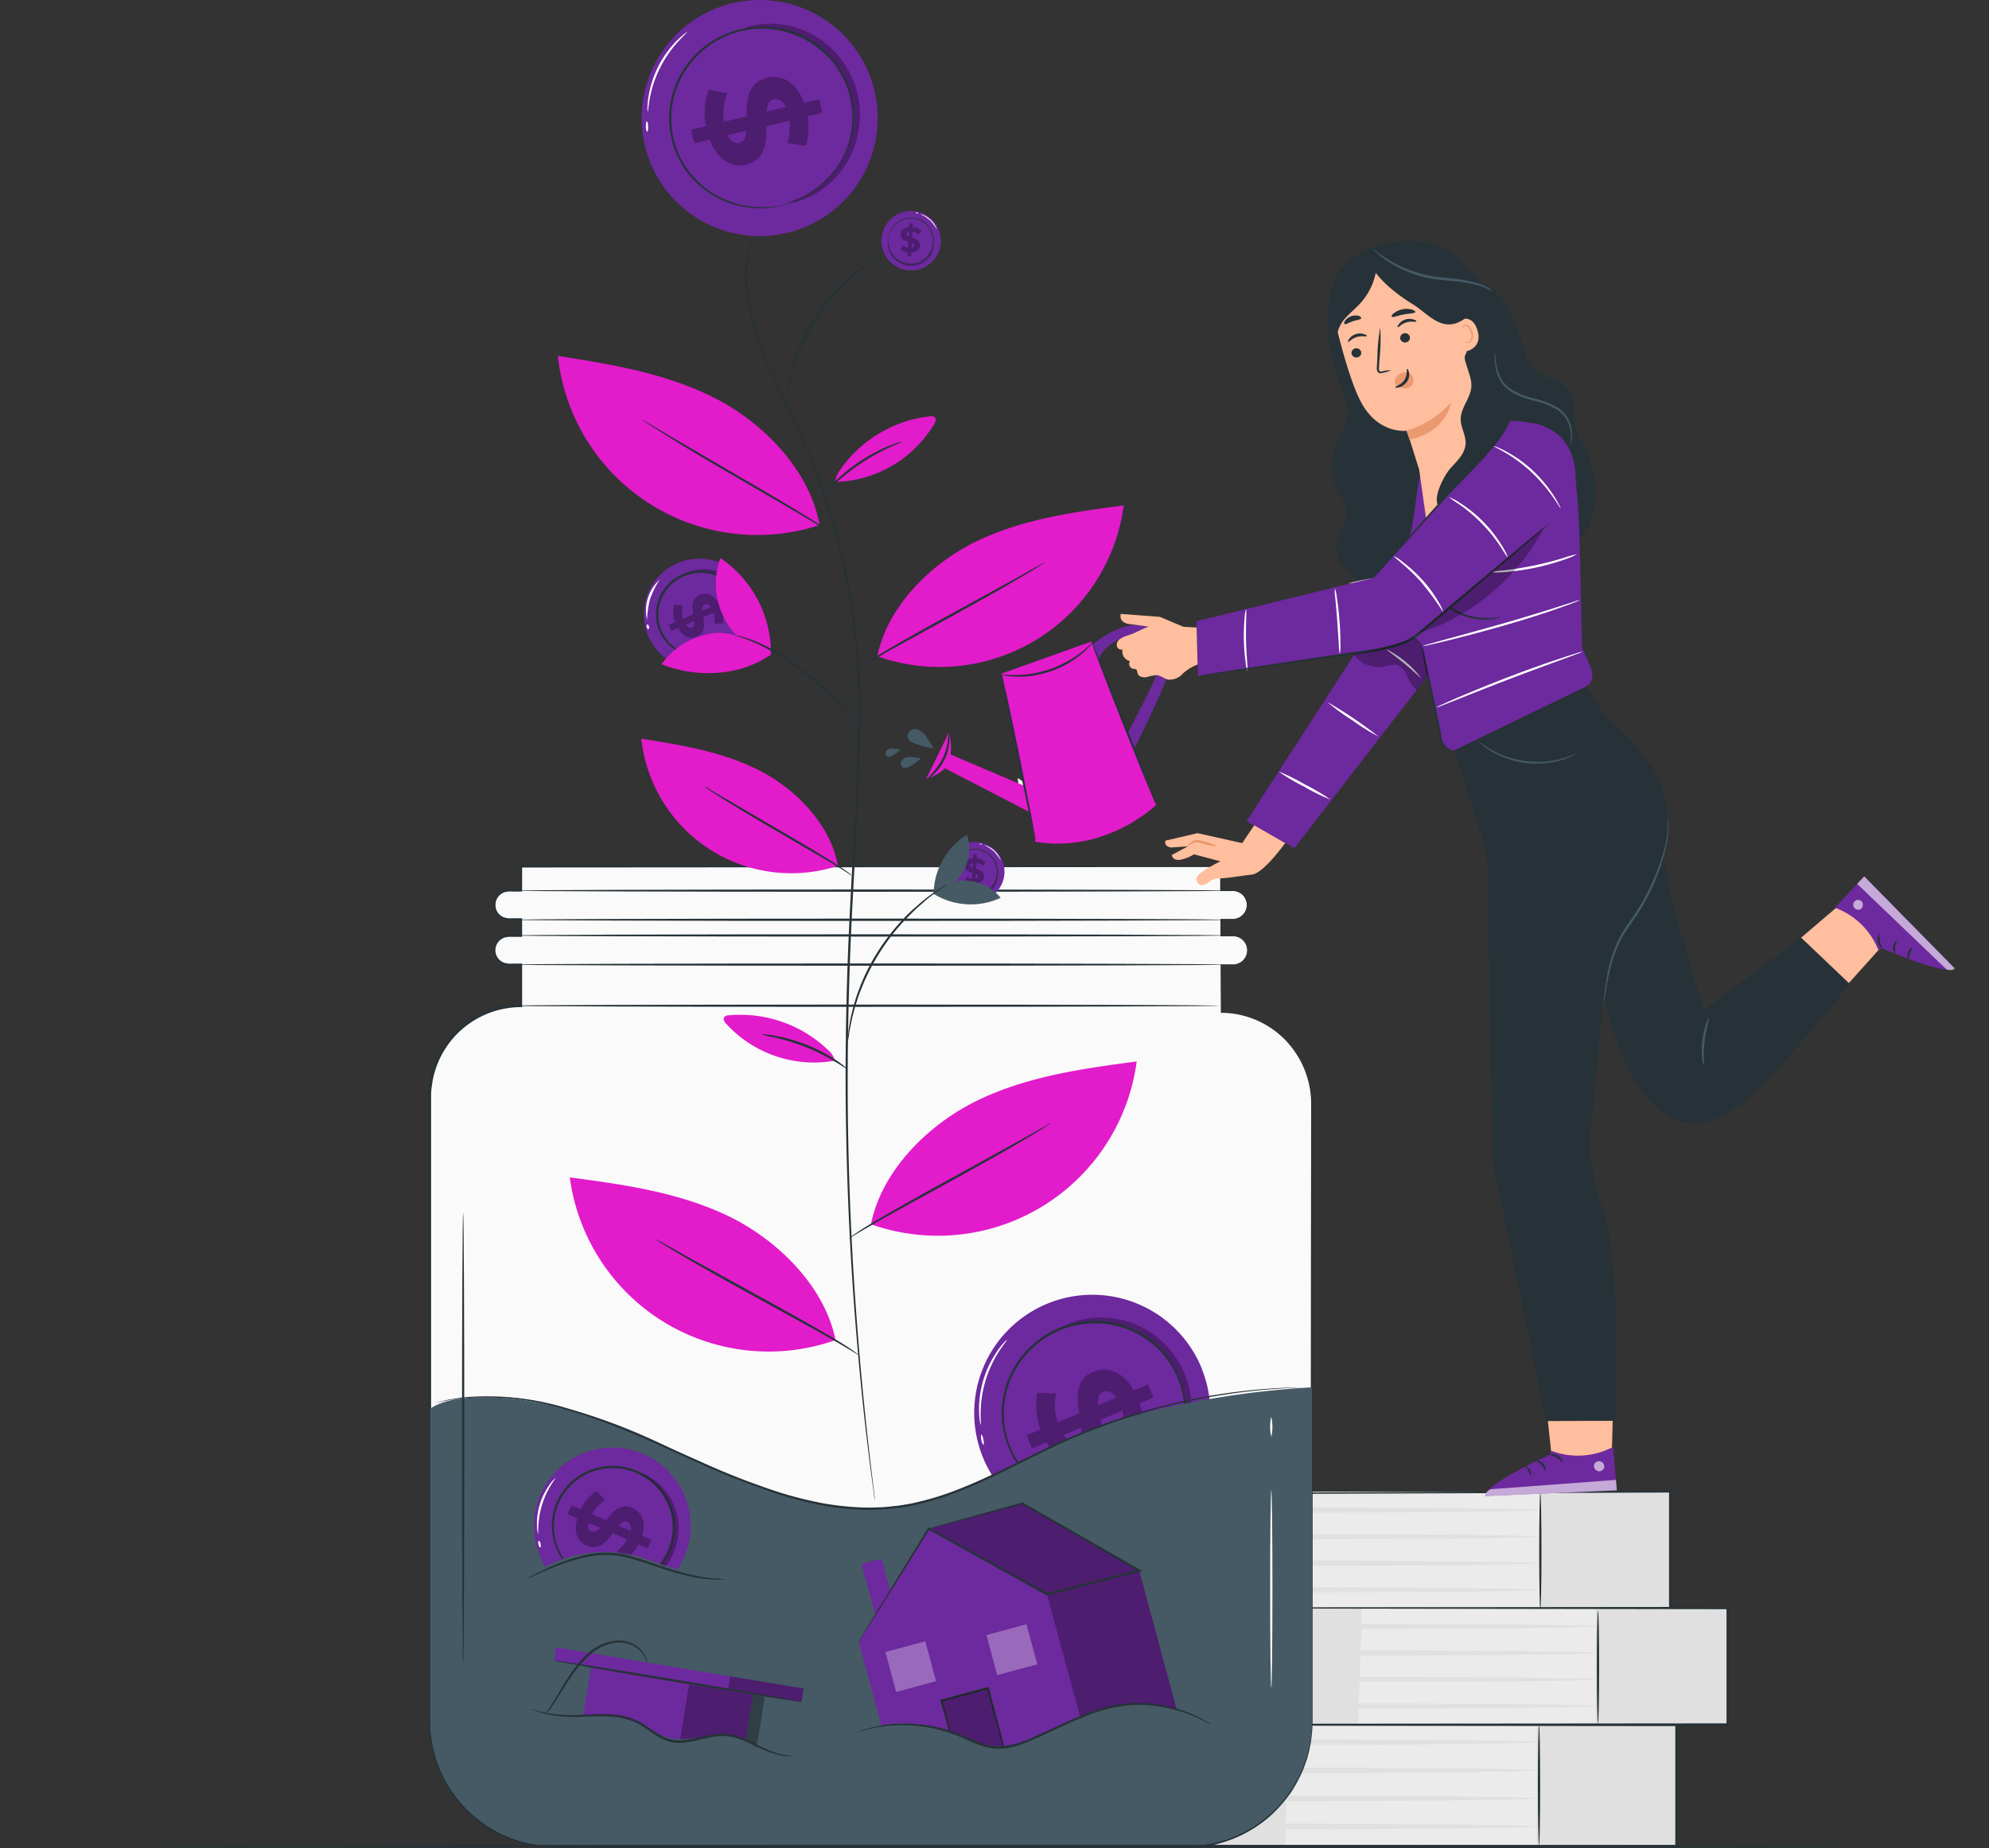 <svg xmlns="http://www.w3.org/2000/svg" id="Layer_1" data-name="Layer 1" viewBox="0 0 457.1 424.74"><rect x="0" y="0" width="457.1" height="424.74" fill="#333333" stroke="none"/><defs><style>.cls-1{fill:#e0e0e0;}.cls-2{fill:#ebebeb;}.cls-3{fill:#263238;}.cls-4{fill:#6d299e;}.cls-5{opacity:0.3;}.cls-6{fill:#fff;}.cls-7{fill:#fafafa;}.cls-8{fill:#455a64;}.cls-9{fill:#e21bcb;}.cls-10{fill:#ffbe9d;}.cls-11{opacity:0.6;}.cls-12{fill:#eb996e;}.cls-13{fill:#f5f5f5;}</style></defs><title>کاهش هزینه با سایت خدماتی</title><g id="freepik--Money--inject-192"><rect class="cls-1" x="254.48" y="395.96" width="130.79" height="28.3"></rect><polygon class="cls-1" points="306.4 395.96 308.56 424.26 327.02 424.26 327.98 395.96 306.4 395.96"></polygon><rect class="cls-2" x="222.37" y="395.88" width="130.79" height="28.3"></rect><path class="cls-1" d="M267.55,400.4c0,.35-29.1.64-65,.64s-65-.29-65-.64,29.09-.65,65-.65S267.55,400,267.55,400.4Z" transform="translate(85.57)"></path><path class="cls-1" d="M267.51,406.87c0,.36-29.1.65-65,.65s-65-.29-65-.65,29.09-.65,65-.65S267.51,406.51,267.51,406.87Z" transform="translate(85.57)"></path><path class="cls-1" d="M267.51,413.34c0,.36-29.1.65-65,.65s-65-.29-65-.65,29.09-.64,65-.64S267.51,413,267.51,413.34Z" transform="translate(85.57)"></path><path class="cls-1" d="M267.51,419.78c0,.36-29.1.65-65,.65s-65-.29-65-.65,29.09-.65,65-.65S267.51,419.46,267.51,419.78Z" transform="translate(85.57)"></path><polygon class="cls-1" points="274.67 395.96 276.82 424.26 295.29 424.26 296.25 395.96 274.67 395.96"></polygon><path class="cls-3" d="M161.31,424.26h2.76l7.93-.05,29.36-.08,98.34-.08-.26.26V396l.26.26-98.31-.14-29.34-.1-7.93,0h7.93l29.34-.06H300v28.82h-.26l-98.34-.08-29.4-.31H162Z" transform="translate(85.57)"></path><path class="cls-3" d="M268.12,424.08c-.14,0-.26-6.17-.26-13.78s.12-13.77.26-13.77.26,6.16.26,13.77S268.27,424.08,268.12,424.08Z" transform="translate(85.57)"></path><rect class="cls-1" x="260.37" y="342.88" width="123.46" height="26.71"></rect><polygon class="cls-1" points="309.38 342.88 311.42 369.59 328.85 369.59 329.75 342.88 309.38 342.88"></polygon><rect class="cls-2" x="230.41" y="342.87" width="123.46" height="26.71"></rect><path class="cls-1" d="M267.91,347.06c0,.34-27.46.62-61.34.62s-61.35-.28-61.35-.62,27.47-.61,61.35-.61S267.91,346.78,267.91,347.06Z" transform="translate(85.57)"></path><path class="cls-1" d="M267.87,353.18c0,.33-27.46.61-61.34.61s-61.35-.28-61.35-.61,27.47-.61,61.35-.61S267.87,352.84,267.87,353.18Z" transform="translate(85.57)"></path><path class="cls-1" d="M267.87,359.29c0,.33-27.46.61-61.34.61s-61.35-.28-61.35-.61,27.47-.61,61.35-.61S267.87,359,267.87,359.29Z" transform="translate(85.57)"></path><path class="cls-1" d="M267.87,365.4c0,.34-27.46.61-61.34.61s-61.35-.27-61.35-.61,27.47-.61,61.35-.61S267.87,365.06,267.87,365.4Z" transform="translate(85.57)"></path><polygon class="cls-1" points="279.43 342.88 281.46 369.59 298.89 369.59 299.8 342.88 279.43 342.88"></polygon><path class="cls-3" d="M167.62,369.51h10.09l27.71-.08,92.84-.09-.26.26V342.78l.26.26-93.47.32H169.33l7.55-.08,27.91-.2,93.47-.49h.26v27.19h-.26l-92.84-.08-27.71-.08-7.48-.05h-1.95Z" transform="translate(85.57)"></path><rect class="cls-1" x="273.58" y="369.59" width="123.46" height="26.71"></rect><polygon class="cls-1" points="322.59 369.59 324.63 396.3 342.06 396.3 342.97 369.59 322.59 369.59"></polygon><rect class="cls-2" x="243.27" y="369.51" width="123.46" height="26.71"></rect><path class="cls-1" d="M281.12,373.78c0,.33-27.46.61-61.34.61s-61.34-.28-61.34-.61,27.46-.61,61.34-.61S281.12,373.44,281.12,373.78Z" transform="translate(85.57)"></path><path class="cls-1" d="M281.08,379.89c0,.33-27.46.61-61.34.61s-61.35-.28-61.35-.61,27.47-.61,61.35-.61S281.08,379.55,281.08,379.89Z" transform="translate(85.57)"></path><path class="cls-1" d="M281.08,386c0,.34-27.46.61-61.34.61s-61.35-.27-61.35-.61,27.47-.61,61.35-.61S281.08,385.66,281.08,386Z" transform="translate(85.57)"></path><path class="cls-1" d="M281.08,392.11c0,.34-27.46.61-61.34.61s-61.35-.27-61.35-.61,27.47-.61,61.35-.61S281.08,391.78,281.08,392.11Z" transform="translate(85.57)"></path><polygon class="cls-1" points="292.64 369.59 294.67 396.3 312.1 396.3 313.01 369.59 292.64 369.59"></polygon><path class="cls-3" d="M180.83,396.3h2.61l7.49-.05,27.71-.08,92.83-.08-.26.26V369.59l.26.26-92.8-.14-27.7-.1-7.48-.05H191l27.7-.06h93.06v27.23h-.26l-92.83-.09L191,396.39h-9.43Z" transform="translate(85.57)"></path><path class="cls-3" d="M268.42,369.78c-.14,0-.26-6-.26-13.32s.12-13.32.26-13.32.26,6,.26,13.32S268.57,369.78,268.42,369.78Z" transform="translate(85.57)"></path><path class="cls-3" d="M281.67,396.13c-.15,0-.26-5.82-.26-13s.11-13,.26-13,.26,5.82.26,13S281.81,396.13,281.67,396.13Z" transform="translate(85.57)"></path></g><g id="freepik--Plant--inject-192"><path class="cls-4" d="M117,54.83a6.83,6.83,0,1,1,6.32,7.3h0A6.83,6.83,0,0,1,117,54.84Z" transform="translate(85.57)"></path><g class="cls-5"><path d="M123.4,52.19l0-.9h.81l-.05.88a3.88,3.88,0,0,1,2,.76l-.5,1a3.26,3.26,0,0,0-1.54-.66l-.08,1.34c.89.28,1.87.64,1.8,1.79,0,.86-.72,1.55-2,1.62v.9l-.81-.05V58a3.69,3.69,0,0,1-1.61-.59l.46-1a3.41,3.41,0,0,0,1.21.5l.09-1.38c-.89-.26-1.86-.62-1.79-1.76C121.46,53,122.12,52.27,123.4,52.19Zm.58,3.59-.07,1.15c.44-.07.62-.3.64-.56S124.34,56,124,55.78Zm-1.27-2c0,.28.21.45.55.59l.06-1.11c-.4.06-.59.26-.6.52Z" transform="translate(85.57)"></path></g><g class="cls-5"><path d="M118.57,55.53a3.4,3.4,0,0,1,.09.64,5.27,5.27,0,0,0,.48,1.63,5.74,5.74,0,0,0,.62,1,5.21,5.21,0,0,0,1,.93,6.17,6.17,0,0,0,.6.39,4.28,4.28,0,0,0,.69.31,4.63,4.63,0,0,0,.75.22,7.17,7.17,0,0,0,1.6.09,5.07,5.07,0,0,0,.76-.14,6,6,0,0,0,.71-.26,4.38,4.38,0,0,0,.64-.34,5.71,5.71,0,0,0,1-.84,7.17,7.17,0,0,0,.7-.94,5.69,5.69,0,0,0,.61-1.59A2.25,2.25,0,0,1,129,56a1.78,1.78,0,0,1,0,.65,5.29,5.29,0,0,1-.53,1.69,5,5,0,0,1-.7,1,5.31,5.31,0,0,1-1.08.93,6.52,6.52,0,0,1-.68.38,5.34,5.34,0,0,1-.76.28,4.89,4.89,0,0,1-.83.17,6.17,6.17,0,0,1-.86,0,4.94,4.94,0,0,1-.86-.11,5.39,5.39,0,0,1-.81-.23,5.47,5.47,0,0,1-.73-.35,4.88,4.88,0,0,1-.65-.43,5.57,5.57,0,0,1-1-1,5.76,5.76,0,0,1-.61-1.08,4.73,4.73,0,0,1-.38-1.74A1.55,1.55,0,0,1,118.57,55.53Z" transform="translate(85.57)"></path></g><path class="cls-3" d="M118.56,55a8,8,0,0,0,.1,1.29,5.22,5.22,0,0,0,1.67,3,5.06,5.06,0,0,0,4.8,1.1,5.22,5.22,0,0,0,.73-9.72,5.08,5.08,0,0,0-4.92.38,5.25,5.25,0,0,0-2.09,2.71,7.8,7.8,0,0,0-.29,1.25,3.93,3.93,0,0,1,.21-1.27,5.25,5.25,0,0,1,7.17-3.25,5.41,5.41,0,0,1-.75,10.08,5.17,5.17,0,0,1-5-1.17,5.23,5.23,0,0,1-1.65-3.09A3.84,3.84,0,0,1,118.56,55Z" transform="translate(85.57)"></path><path class="cls-6" d="M126,49.23a1.87,1.87,0,0,1,.75.23,5.57,5.57,0,0,1,1.57,1.06A5.7,5.7,0,0,1,129.45,52a2.57,2.57,0,0,1,.28.73,10.39,10.39,0,0,0-1.57-2.09A9.81,9.81,0,0,0,126,49.23Z" transform="translate(85.57)"></path><path class="cls-6" d="M124.88,48.86a.5.5,0,0,1,.32,0c.16.06.27.12.26.18s-.16.06-.32,0S124.86,48.92,124.88,48.86Z" transform="translate(85.57)"></path><path class="cls-7" d="M195,232.78V221.7h2.83a3.3,3.3,0,1,0,0-6.6H195v-3.81h2.83a3.31,3.31,0,0,0,0-6.61H195v-5.53H34.2v5.53H31.37a3.31,3.31,0,0,0,0,6.61H34.2v3.81H31.37a3.3,3.3,0,0,0,0,6.6H34.2v9.52h0a20.93,20.93,0,0,0-20.93,20.93V395.78A28.72,28.72,0,0,0,42,424.46H187.17a28.74,28.74,0,0,0,28.74-28.68v-142a20.94,20.94,0,0,0-20.86-21Z" transform="translate(85.57)"></path><path class="cls-3" d="M195,232.78s.76,0,2.2.09a22.4,22.4,0,0,1,6.22,1.63,21.38,21.38,0,0,1,4.11,2.39,20.4,20.4,0,0,1,4.09,4A21.19,21.19,0,0,1,216,254.27c0,21.54.05,52.69.08,91.18v50.4a34.14,34.14,0,0,1-.34,4.17,32.18,32.18,0,0,1-.9,4.12c-.2.67-.47,1.33-.71,2a16.84,16.84,0,0,1-.84,1.95,33.5,33.5,0,0,1-2.09,3.75,35,35,0,0,1-2.69,3.38,27.7,27.7,0,0,1-6.79,5.5,28.94,28.94,0,0,1-8.25,3.26,38.35,38.35,0,0,1-9,.71H46.53A48.56,48.56,0,0,1,35.92,424,28.26,28.26,0,0,1,26,419.89a29,29,0,0,1-12.21-17.44c-.9-3.56-.83-7.28-.82-10.91V252.41c0-.81.08-1.62.11-2.43a12.94,12.94,0,0,1,.4-2.4A21.18,21.18,0,0,1,34.19,231l-.24.24V221.7l.23.24h-2a5,5,0,0,1-2.08-.25,3.53,3.53,0,0,1,.11-6.62,5.6,5.6,0,0,1,2-.21h2l-.23.24v-3.81l.23.23h-2a5.11,5.11,0,0,1-2.09-.26,3.53,3.53,0,0,1,.13-6.61,5.85,5.85,0,0,1,2-.2h2l-.22.23v-5.75h.22L195,199h.12v5.65l-.12-.12h2.38a3.68,3.68,0,0,1,2.22.5,3.41,3.41,0,0,1-1.11,6.25,10.63,10.63,0,0,1-1.78.06H195l.1-.09v3.81L195,215h2.57a3.49,3.49,0,0,1,2.29.69,3.37,3.37,0,0,1-1.7,6.05H195l.06-.06c0,7.41-.06,10.68-.06,11.07,0-.39,0-3.66-.06-11.07v-.05h3.2a3.23,3.23,0,0,0,1.61-5.79,3.32,3.32,0,0,0-2.19-.65h-2.66v-4h1.8a11.26,11.26,0,0,0,1.74-.07,3.19,3.19,0,0,0,1-5.86,3.52,3.52,0,0,0-2.1-.47h-2.49v-5.64l.12.12-160.78.11.23-.23v5.76H32.22a5.4,5.4,0,0,0-1.88.17,3.11,3.11,0,0,0-2.06,2.82,3,3,0,0,0,1.94,2.93,4.61,4.61,0,0,0,1.92.22h2.28v4.28H32.21a5.17,5.17,0,0,0-1.88.18,3.06,3.06,0,0,0-.1,5.74,4.74,4.74,0,0,0,1.91.22h2.28v10h-.25A20.7,20.7,0,0,0,14,247.68c-.18.77-.26,1.56-.39,2.35a15.75,15.75,0,0,0-.11,2.38V391.57a43.4,43.4,0,0,0,.81,10.79,28.45,28.45,0,0,0,12,17.12A27.67,27.67,0,0,0,36,423.56c3.44.77,7,.63,10.5.65h138a38.28,38.28,0,0,0,8.87-.71,28.45,28.45,0,0,0,8.13-3.19,27.64,27.64,0,0,0,6.68-5.41,31.56,31.56,0,0,0,2.66-3.33,34.08,34.08,0,0,0,2.06-3.69,15,15,0,0,0,.83-1.93c.23-.66.5-1.3.7-2a29.7,29.7,0,0,0,.89-4.06,52.37,52.37,0,0,0,.35-8.21V345.39c0-38.49.06-69.64.08-91.18a21.07,21.07,0,0,0-4.33-13.29,20.2,20.2,0,0,0-4-4,21.12,21.12,0,0,0-4.07-2.4,22.62,22.62,0,0,0-6.19-1.67Z" transform="translate(85.57)"></path><path class="cls-4" d="M175.62,349.89a27.14,27.14,0,1,1,15-35.34l0,.06A27.12,27.12,0,0,1,175.62,349.89Z" transform="translate(85.57)"></path><g class="cls-5"><path d="M154.91,331.5l-3.32,1.39-1.24-3,3.23-1.36a15.17,15.17,0,0,1-.73-8.38l4.3.11a12.9,12.9,0,0,0,.31,6.64l5-2.08c-.59-3.63-1-7.76,3.21-9.54,3.14-1.32,6.8-.17,9.3,4.29l3.29-1.38,1.24,3-3.23,1.36a14.59,14.59,0,0,1,.72,6.78l-4.27.05a13.55,13.55,0,0,0-.36-5.19l-5,2.12c.61,3.61,1,7.69-3.15,9.45C161,337.05,157.43,335.92,154.91,331.5ZM166.77,323l4.21-1.77c-1-1.42-2.13-1.68-3.11-1.27s-1.23,1.56-1.1,3Zm-5,8.1c1-.43,1.24-1.53,1.15-3l-4.09,1.72c.94,1.35,2,1.68,2.94,1.28Z" transform="translate(85.57)"></path></g><g class="cls-5"><path d="M175.28,342.86c-.05-.12.76-.54,2.11-1.44a22,22,0,0,0,5-4.58,21.72,21.72,0,0,0,2.47-3.94,20.87,20.87,0,0,0,1.64-5,20.5,20.5,0,0,0,.24-5.85,21.69,21.69,0,0,0-.55-3,22.19,22.19,0,0,0-1.05-3,24.46,24.46,0,0,0-1.51-2.81,20.38,20.38,0,0,0-11.18-8.44,21.23,21.23,0,0,0-11.32-.27,12.48,12.48,0,0,1-2.47.58,6,6,0,0,1,2.3-1.17,18.93,18.93,0,0,1,7-1.11,20.85,20.85,0,0,1,10,2.86,19.14,19.14,0,0,1,2.53,1.77,19.55,19.55,0,0,1,2.34,2.21,21.75,21.75,0,0,1,2,2.66,20.38,20.38,0,0,1,2.76,6.25,22.88,22.88,0,0,1,.58,3.29,21.77,21.77,0,0,1,0,3.23,21,21,0,0,1-.41,3.06,20.7,20.7,0,0,1-4.68,9.42,19,19,0,0,1-5.53,4.39A6.46,6.46,0,0,1,175.28,342.86Z" transform="translate(85.57)"></path></g><path class="cls-3" d="M173.56,343.78l.3-.16.89-.44a10.69,10.69,0,0,0,1.41-.77,18,18,0,0,0,1.83-1.2,20.43,20.43,0,0,0,4.28-4.18,20.94,20.94,0,0,0,3.54-7,20.12,20.12,0,0,0-4.51-19.25,23.43,23.43,0,0,0-2.11-2,23,23,0,0,0-2.47-1.7,19.66,19.66,0,0,0-5.72-2.34,20.73,20.73,0,0,0-6.37-.54,20.74,20.74,0,0,0-12.06,4.86,20.19,20.19,0,0,0-4.22,4.81,19.26,19.26,0,0,0-2.5,5.64,21,21,0,0,0-.6,2.94,24.09,24.09,0,0,0-.12,2.94,20.09,20.09,0,0,0,10,16.94A21,21,0,0,0,168.54,345a19.82,19.82,0,0,0,2.15-.4,12.31,12.31,0,0,0,1.55-.43l.95-.3.32-.09a1.23,1.23,0,0,1-.31.14l-.93.35a10.55,10.55,0,0,1-1.54.48,16.26,16.26,0,0,1-2.16.45,20.72,20.72,0,0,1-23.92-19.84,21.51,21.51,0,0,1,.12-3,21.82,21.82,0,0,1,.6-3,19.6,19.6,0,0,1,2.55-5.79,20.91,20.91,0,0,1,4.31-4.93,21.34,21.34,0,0,1,12.37-5,21.07,21.07,0,0,1,6.52.57,20.46,20.46,0,0,1,5.85,2.4,24.33,24.33,0,0,1,2.53,1.76,23.53,23.53,0,0,1,2.16,2.08,20.71,20.71,0,0,1,.84,26.72,20.39,20.39,0,0,1-4.39,4.16,15.87,15.87,0,0,1-1.87,1.18,10.29,10.29,0,0,1-1.45.72l-.91.4A1.87,1.87,0,0,1,173.56,343.78Z" transform="translate(85.57)"></path><path class="cls-6" d="M139.81,327.5a5.3,5.3,0,0,1-.19-.81,15.68,15.68,0,0,1-.19-2.27,23.6,23.6,0,0,1,4.37-14.16,16,16,0,0,1,1.43-1.77,2.76,2.76,0,0,1,.61-.57c.07.06-.7,1-1.74,2.54a26.7,26.7,0,0,0-4.3,14C139.76,326.31,139.9,327.49,139.81,327.5Z" transform="translate(85.57)"></path><path class="cls-6" d="M140.44,332.05c-.15,0-.36-.47-.49-1.12s-.11-1.19,0-1.21.36.47.48,1.11S140.58,332,140.44,332.05Z" transform="translate(85.57)"></path><path class="cls-8" d="M158.27,331.33c-12.16,5.53-23.85,12.89-37.09,14.76-18.38,2.6-36.41-5-53.22-13.47-24.84-12.44-47.85-13.75-54.67-8.84v71.74A28.73,28.73,0,0,0,42,424.26h145.2a28.74,28.74,0,0,0,28.74-28.74V318.87C197.36,319.84,174.2,324.08,158.27,331.33Z" transform="translate(85.57)"></path><path class="cls-3" d="M194.54,231.15c0,.14-36.64.26-81.82.26s-81.83-.12-81.83-.26,36.63-.26,81.83-.26S194.54,231,194.54,231.15Z" transform="translate(85.57)"></path><path class="cls-3" d="M214.33,318.87h-.54l-1.59.07c-1.39.05-3.44.17-6.08.38a144,144,0,0,0-53.21,15c-5.62,2.75-11.45,5.83-17.8,8.35a68.17,68.17,0,0,1-9.94,3.12c-.87.19-1.73.38-2.62.51l-1.31.22-1.34.15c-.89.07-1.78.22-2.69.24l-2.71.1a64.86,64.86,0,0,1-10.69-.95,90,90,0,0,1-10.12-2.5,168.19,168.19,0,0,1-18.32-7.14c-5.73-2.55-11.1-5.1-16.24-7.23A132.71,132.71,0,0,0,44.58,324a64.08,64.08,0,0,0-22.1-2.75,33.82,33.82,0,0,0-3.49.36c-.5.07-1,.11-1.39.19l-1.15.24-1.55.31c-.35.07-.54.09-.54.09s.18-.06.53-.14l1.54-.36,1.14-.27c.42-.08.89-.13,1.4-.21a29.07,29.07,0,0,1,3.5-.41,62.77,62.77,0,0,1,22.21,2.6,126.67,126.67,0,0,1,14.61,5.16c5.16,2.11,10.55,4.66,16.27,7.19a170.12,170.12,0,0,0,18.28,7.09,89,89,0,0,0,10.06,2.48,64.85,64.85,0,0,0,10.6.94l2.68-.1c.9,0,1.78-.16,2.66-.24l1.32-.14,1.31-.22c.87-.13,1.73-.31,2.58-.51a66,66,0,0,0,9.87-3.09c6.32-2.49,12.14-5.56,17.77-8.3A143.13,143.13,0,0,1,184,322.55a138.23,138.23,0,0,1,22.17-3.39c2.65-.18,4.7-.27,6.1-.28h1.59A4,4,0,0,1,214.33,318.87Z" transform="translate(85.57)"></path><path class="cls-4" d="M59.7,357.41c3.55.82,6.91,2.3,10.4,3.32a19.44,19.44,0,0,0,1.43-2.56,18,18,0,1,0-31.77,1.88A29.56,29.56,0,0,1,59.7,357.41Z" transform="translate(85.57)"></path><path class="cls-6" d="M38.15,352.65a5.24,5.24,0,0,1-.31-2,14.81,14.81,0,0,1,.67-4.95,15.1,15.1,0,0,1,2.23-4.47,5.67,5.67,0,0,1,1.41-1.52,19.86,19.86,0,0,0-4,13Z" transform="translate(85.57)"></path><path class="cls-6" d="M38.56,355.67c-.14,0-.32-.3-.4-.73s0-.79.1-.82.32.3.41.72S38.71,355.64,38.56,355.67Z" transform="translate(85.57)"></path><path class="cls-3" d="M43.68,358.38l.29-.09a13.58,13.58,0,0,1-1.88-4.35,13.29,13.29,0,0,1,3.5-12.51,12.32,12.32,0,0,1,3.12-2.34,12.68,12.68,0,0,1,3.82-1.38,13.79,13.79,0,0,1,14.67,6.6,13.49,13.49,0,0,1-.58,14.42c-.16.25-.36.46-.54.69l.43.14c.15-.19.32-.37.47-.58a13.86,13.86,0,0,0,2.48-7,13.45,13.45,0,0,0-.31-4,13.6,13.6,0,0,0-1.55-3.93,14.28,14.28,0,0,0-15.21-6.84,12.88,12.88,0,0,0-4,1.45,12.35,12.35,0,0,0-3.22,2.43A13.67,13.67,0,0,0,41.66,354,13.5,13.5,0,0,0,43.68,358.38Z" transform="translate(85.57)"></path><g class="cls-5"><path d="M62.87,339.4a14.81,14.81,0,0,1,3.37,3A14.34,14.34,0,0,1,67.93,345a14,14,0,0,1,1.17,3.32,14.3,14.3,0,0,1,.26,3.89,15.14,15.14,0,0,1-.32,2,13.74,13.74,0,0,1-1.61,3.9,13.31,13.31,0,0,1-1,1.45l1,.36c.32-.41.62-.83.9-1.27A14.5,14.5,0,0,0,70,354.46a14.67,14.67,0,0,0,.34-2.19,15.28,15.28,0,0,0,0-2.14,12.25,12.25,0,0,0-.32-2A13.75,13.75,0,0,0,66.8,342a12.85,12.85,0,0,0-3.73-2.82,4.3,4.3,0,0,0-1.62-.57S62,338.83,62.87,339.4Z" transform="translate(85.57)"></path></g><g class="cls-5"><path d="M49.27,355.23c2.75,1.19,4.51-.88,6-2.83l3.33,1.44a9,9,0,0,1-2.32,2.55l.52.53a24.18,24.18,0,0,1,2.66.44,11.67,11.67,0,0,0,1.72-2.4l2.13.92.85-2L62,353c1-3.24-.15-5.52-2.22-6.42-2.8-1.21-4.57.91-6,2.85L50.49,348a8.69,8.69,0,0,1,3-3.2l-1.92-2.11a10,10,0,0,0-3.67,4.2L45.77,346l-.85,2,2.19,1C46.11,352.1,47.23,354.35,49.27,355.23Zm9.25-5.45c.65.28,1,.94.82,2.08l-2.77-1.21C57.21,349.91,57.84,349.49,58.52,349.78Zm-8.87.21,2.7,1.16c-.65.72-1.27,1.12-2,.83S49.45,351.06,49.65,350Z" transform="translate(85.57)"></path></g><path class="cls-3" d="M81.12,363.07H79.25a32.19,32.19,0,0,1-5.09-.53,59.6,59.6,0,0,1-7.34-1.94c-2.72-.86-5.66-2-8.83-2.74a20,20,0,0,0-9.07.08,42.72,42.72,0,0,0-7.18,2.25c-2,.79-3.58,1.52-4.67,2a16.36,16.36,0,0,1-1.72.76,1.62,1.62,0,0,1,.41-.27c.28-.16.68-.39,1.22-.67,1.07-.56,2.63-1.34,4.62-2.19a41.5,41.5,0,0,1,7.22-2.37,20,20,0,0,1,9.29-.12c3.22.79,6.15,1.92,8.86,2.8a62.34,62.34,0,0,0,7.26,2,37.84,37.84,0,0,0,5,.7A12.21,12.21,0,0,1,81.12,363.07Z" transform="translate(85.57)"></path><path class="cls-3" d="M105,39.88l-.71.43c-.46.28-1.15.7-2,1.3-1.76,1.18-4.28,3-7.4,5.58-1.55,1.28-3.31,2.7-5.1,4.34a14.68,14.68,0,0,0-3.25,7.1c-1.13,5.61,0,12.23,2.29,19A99.2,99.2,0,0,0,93,88.1c1.65,3.56,3.6,7.17,5.32,11.05.9,1.92,1.7,3.93,2.56,5.94s1.63,4.11,2.37,6.25c1.53,4.26,2.91,8.71,4.09,13.33a149.86,149.86,0,0,1,4.6,29.55c.3,5.19.24,10.48.13,15.83s-.32,10.79-.59,16.29c-.53,11-1.23,21.71-1.63,32.07s-.6,20.37-.61,29.9c0,19.06.76,36.21,1.76,50.59s2.2,26,3.11,34c.45,4,.84,7.12,1.1,9.22.12,1.05.22,1.84.28,2.4s.08.82.08.82a3.91,3.91,0,0,0-.13-.81c-.13-.54-.19-1.35-.33-2.39-.29-2.11-.72-5.21-1.2-9.21-1-8-2.23-19.61-3.28-34s-1.82-31.55-1.87-50.62c0-9.54.17-19.55.58-29.92s1.09-21.09,1.62-32.08c.27-5.49.48-10.92.6-16.27s.17-10.62-.13-15.79a149.81,149.81,0,0,0-4.52-29.47c-1.17-4.61-2.55-9-4.06-13.29-.73-2.14-1.57-4.2-2.35-6.24s-1.65-4-2.55-5.93c-1.7-3.87-3.63-7.48-5.28-11.06A97,97,0,0,1,88.4,77.78C86.12,71,85,64.28,86.17,58.59a15,15,0,0,1,3.36-7.21c1.83-1.66,3.58-3,5.15-4.33,3.15-2.52,5.69-4.35,7.47-5.51A25,25,0,0,1,105,39.88Z" transform="translate(85.57)"></path><path class="cls-3" d="M20.87,278.71c.14,0,.26,23.23.26,51.87s-.12,51.87-.26,51.87-.26-23.22-.26-51.87S20.72,278.71,20.87,278.71Z" transform="translate(85.57)"></path><path class="cls-6" d="M206.59,387.92c-.15,0-.26-10.17-.26-22.71s.11-22.71.26-22.71.26,10.17.26,22.71S206.73,387.92,206.59,387.92Z" transform="translate(85.57)"></path><path class="cls-6" d="M206.59,325.6a10.73,10.73,0,0,1,0,4.65A10.43,10.43,0,0,1,206.59,325.6Z" transform="translate(85.57)"></path><path class="cls-9" d="M139.18,252.87c11.32-5.47,24-7.27,36.48-8.91a46.1,46.1,0,0,1-61.07,37.42C117.05,269,127.85,258.33,139.18,252.87Z" transform="translate(85.57)"></path><path class="cls-3" d="M109.42,284.78a4.58,4.58,0,0,1,.41-.37,10.5,10.5,0,0,1,1.26-.93c1.11-.79,2.79-1.81,4.88-3.06,4.18-2.48,10-5.74,16.53-9.31l16.61-9.18,5-2.82,1.37-.76a1.69,1.69,0,0,1,.49-.23,2.24,2.24,0,0,1-.44.32l-1.32.84c-1.15.73-2.84,1.74-4.93,3-4.19,2.46-10.05,5.74-16.54,9.31s-12.38,6.78-16.6,9.18c-2.11,1.2-3.81,2.18-5,2.91S109.45,284.78,109.42,284.78Z" transform="translate(85.57)"></path><path class="cls-9" d="M138.85,124.41c10.5-5.06,22.26-6.73,33.82-8.25a42.71,42.71,0,0,1-56.61,34.68C118.34,139.41,128.35,129.48,138.85,124.41Z" transform="translate(85.57)"></path><path class="cls-3" d="M111.9,153.63a1.5,1.5,0,0,1,.37-.34,12.05,12.05,0,0,1,1.14-.85c1-.72,2.55-1.66,4.46-2.81,3.81-2.26,9.17-5.24,15.1-8.51l15.17-8.34,4.58-2.57,1.25-.69a1.75,1.75,0,0,1,.46-.21,2.26,2.26,0,0,1-.41.3l-1.2.78c-1,.66-2.59,1.58-4.5,2.71-3.82,2.25-9.17,5.25-15.1,8.51s-11.31,6.19-15.17,8.37c-1.92,1.1-3.48,2-4.52,2.66A9.53,9.53,0,0,1,111.9,153.63Z" transform="translate(85.57)"></path><path class="cls-9" d="M89.06,177.14c-8.41-4.31-17.91-5.9-27.25-7.36A34.66,34.66,0,0,0,107,199C105.39,189.7,97.47,181.45,89.06,177.14Z" transform="translate(85.57)"></path><path class="cls-3" d="M110.33,201.35a14.7,14.7,0,0,1-1.31-.85c-.83-.55-2.08-1.3-3.62-2.22l-12.14-7.07c-4.74-2.77-9-5.31-12.07-7.21-1.52-1-2.75-1.74-3.58-2.3a8.4,8.4,0,0,1-1.27-.92,9.56,9.56,0,0,1,1.37.74l3.67,2.16,12.15,7.1c4.74,2.76,9,5.28,12.06,7.2,1.52,1,2.74,1.76,3.55,2.37a10.39,10.39,0,0,1,.91.73C110.25,201.24,110.35,201.34,110.33,201.35Z" transform="translate(85.57)"></path><path class="cls-9" d="M78.88,91.58c-11.19-5.73-23.83-7.85-36.25-9.78a46.08,46.08,0,0,0,60.14,38.88C100.61,108.29,90.07,97.32,78.88,91.58Z" transform="translate(85.57)"></path><path class="cls-3" d="M107.19,123.78s-.6-.44-1.73-1.16-2.76-1.75-4.8-3c-4.11-2.46-9.83-5.76-16.14-9.43s-12-7-16.07-9.57l-4.79-3-1.28-.84a1.7,1.7,0,0,1-.42-.33,2.16,2.16,0,0,1,.48.24l1.33.78,4.87,2.89,16.14,9.42c6.31,3.67,12,7,16.07,9.56,2,1.28,3.65,2.33,4.73,3.13a14.39,14.39,0,0,1,1.22,1A2.42,2.42,0,0,1,107.19,123.78Z" transform="translate(85.57)"></path><path class="cls-9" d="M81.86,279.52c-11.32-5.46-24-7.27-36.48-8.91A46.11,46.11,0,0,0,106.45,308C104,295.7,93.19,285,81.86,279.52Z" transform="translate(85.57)"></path><path class="cls-3" d="M111.82,311.54s-.62-.42-1.79-1.13-2.86-1.71-5-2.92c-4.24-2.41-10.16-5.63-16.67-9.22s-12.4-6.88-16.61-9.35c-2.1-1.24-3.8-2.25-5-3l-1.33-.84c-.3-.2-.45-.31-.44-.33a2.55,2.55,0,0,1,.5.24l1.5.79,5,2.83,16.66,9.17c6.51,3.59,12.4,6.86,16.6,9.35,2.1,1.25,3.78,2.28,4.9,3.07.43.29.86.6,1.27.94A3.85,3.85,0,0,1,111.82,311.54Z" transform="translate(85.57)"></path><path class="cls-3" d="M196.42,204.7c0,.14-36.63.26-81.81.26s-81.83-.12-81.83-.26,36.63-.26,81.83-.26S196.42,204.55,196.42,204.7Z" transform="translate(85.57)"></path><path class="cls-3" d="M196.08,211.4c0,.14-36.63.26-81.82.26s-81.82-.12-81.82-.26,36.63-.27,81.82-.27S196.08,211.25,196.08,211.4Z" transform="translate(85.57)"></path><path class="cls-3" d="M196.08,215c0,.15-36.63.26-81.82.26s-81.82-.11-81.82-.26,36.63-.26,81.82-.26S196.08,214.86,196.08,215Z" transform="translate(85.57)"></path><path class="cls-3" d="M195.91,221.7c0,.14-36.64.26-81.82.26s-81.82-.12-81.82-.26,36.63-.26,81.82-.26S195.91,221.56,195.91,221.7Z" transform="translate(85.57)"></path><path class="cls-9" d="M106.3,243.78a4.55,4.55,0,0,0-1.11-2,29.1,29.1,0,0,0-23.29-8.42,1.28,1.28,0,0,0-1,.39c-.35.47,0,1.13.44,1.57A27.34,27.34,0,0,0,106.3,243.78Z" transform="translate(85.57)"></path><path class="cls-3" d="M109,245.62c0,.06-1-.62-2.68-1.62a46.49,46.49,0,0,0-6.7-3.34,50.14,50.14,0,0,0-7.16-2.2,25.17,25.17,0,0,1-3-.71,2.37,2.37,0,0,1,.84,0,15.48,15.48,0,0,1,2.27.32,38.73,38.73,0,0,1,7.28,2.08,36.32,36.32,0,0,1,6.71,3.51A22.94,22.94,0,0,1,108.4,245C108.82,245.36,109,245.59,109,245.62Z" transform="translate(85.57)"></path><path class="cls-9" d="M106.41,110.78a4.48,4.48,0,0,1,.69-2.18,29.08,29.08,0,0,1,21.12-12.93,1.32,1.32,0,0,1,1,.19c.44.39.19,1.11-.11,1.62A27.37,27.37,0,0,1,106.41,110.78Z" transform="translate(85.57)"></path><path class="cls-3" d="M103.69,113.65a3.14,3.14,0,0,1,.51-.7c.35-.44.9-1,1.6-1.75a39.9,39.9,0,0,1,6-5,39.48,39.48,0,0,1,6.87-3.69c.92-.38,1.68-.66,2.21-.82a2.71,2.71,0,0,1,.85-.2c0,.08-1.12.52-2.91,1.36a49.34,49.34,0,0,0-6.73,3.78,50.48,50.48,0,0,0-6,4.8A31.54,31.54,0,0,1,103.69,113.65Z" transform="translate(85.57)"></path><polygon class="cls-4" points="234.97 345.52 213.44 351.34 213.48 351.48 224.79 406.63 270.77 394.21 261.81 361.02 234.97 345.52"></polygon><g class="cls-5"><polygon points="234.97 345.52 213.44 351.34 213.48 351.48 224.79 406.63 270.77 394.21 261.81 361.02 234.97 345.52"></polygon></g><polygon class="cls-4" points="213.44 351.34 197.35 377.29 206.6 411.54 249.66 399.91 240.61 366.39 213.44 351.34"></polygon><path class="cls-3" d="M135.33,407.68a6.16,6.16,0,0,1-.43-1.25c-.26-.9-.6-2.07-1-3.5-.85-3.08-2-7.26-3.34-12l-.07-.25.24-.06,5.33-1.45,5.34-1.43.25-.07.06.24L144.88,400c.36,1.45.66,2.64.88,3.54a7.49,7.49,0,0,1,.22,1.24,6.16,6.16,0,0,1-.43-1.25c-.26-.9-.6-2.07-1-3.5-.86-3.08-2-7.26-3.35-12l.31.17-5.33,1.45-5.33,1.44.13-.31,3.17,12.08c.36,1.45.66,2.64.88,3.54A9.16,9.16,0,0,1,135.33,407.68Z" transform="translate(85.57)"></path><g class="cls-5"><rect class="cls-6" x="142.22" y="374.37" width="9.54" height="9.54" transform="translate(-7.57 50.98) rotate(-15)"></rect></g><g class="cls-5"><rect class="cls-6" x="118.97" y="378.3" width="9.5" height="9.5" transform="translate(-10 45.49) rotate(-15.11)"></rect></g><rect class="cls-4" x="114.18" y="358.59" width="4.75" height="14.1" transform="translate(-5.71 43.02) rotate(-15.11)"></rect><path class="cls-3" d="M127.87,351.34a1.55,1.55,0,0,1,.38-.13l1.11-.33,4.28-1.21,15.71-4.33h.15l26.9,15.44.54.31-.61.16L161.7,365l-6.6,1.68H155l-.09-.05-27.14-15.09.29-.08c-4.88,7.79-8.92,14.26-11.77,18.8l-3.3,5.22-.89,1.37a2.83,2.83,0,0,1-.32.45,2.62,2.62,0,0,1,.27-.49l.83-1.39c.75-1.25,1.83-3,3.2-5.29l11.61-18.9.11-.17.18.1,27.18,15H155l6.6-1.68,14.64-3.74-.06.46-26.84-15.49h.14l-15.76,4.16-4.3,1.11-1.13.28Z" transform="translate(85.57)"></path><g class="cls-5"><polyline points="231.57 404.8 227.02 387.94 216.35 390.82 220.9 407.68"></polyline></g><path class="cls-8" d="M197.42,400.59a31.25,31.25,0,0,0-32-7.21c-7.61,2.74-14.58,8.57-22.64,7.89-4.43-.38-8.42-2.72-12.66-4a28.24,28.24,0,0,0-27,6.16l-3.77,12.12s102.84,3.85,102.84,0S197.42,400.59,197.42,400.59Z" transform="translate(85.57)"></path><path class="cls-3" d="M192.79,396.34A5.68,5.68,0,0,1,192,396c-.5-.27-1.24-.67-2.22-1.11a33.64,33.64,0,0,0-8.7-2.64,29,29,0,0,0-13.34.87c-4.89,1.42-9.88,4.06-15.28,6.45-2.68,1.2-5.46,2.32-8.33,2.36s-5.45-1.15-7.76-2.17a34.09,34.09,0,0,0-13-3.21,34.8,34.8,0,0,0-9,.79c-1,.25-1.86.46-2.41.63a4.3,4.3,0,0,1-.84.21,7.14,7.14,0,0,1,.81-.31c.54-.2,1.34-.45,2.39-.72a32.9,32.9,0,0,1,9.12-1,34.12,34.12,0,0,1,13.2,3.14c2.33,1,4.82,2.16,7.57,2.1a21.48,21.48,0,0,0,8.12-2.33c5.38-2.37,10.39-5,15.36-6.43a28.83,28.83,0,0,1,13.53-.77,32.35,32.35,0,0,1,8.72,2.82,23.27,23.27,0,0,1,2.19,1.2A5.68,5.68,0,0,1,192.79,396.34Z" transform="translate(85.57)"></path><rect class="cls-4" x="60.09" y="373.19" width="15.66" height="37.72" transform="translate(-244.38 394.54) rotate(-80.53)"></rect><rect class="cls-4" x="68.87" y="356.06" width="3.1" height="57.67" transform="translate(-235.24 391.03) rotate(-80.53)"></rect><g class="cls-5"><rect x="88.88" y="379.65" width="3.08" height="17.12" transform="translate(-221.8 413.52) rotate(-80.53)"></rect></g><g class="cls-5"><rect x="73.49" y="386.59" width="13.8" height="17.62" transform="translate(-237.2 411.67) rotate(-80.82)"></rect></g><path class="cls-3" d="M98.7,391.16c0,.14-12.73-1.86-28.38-4.47s-28.32-4.84-28.3-5,12.73,1.86,28.38,4.47S98.73,391,98.7,391.16Z" transform="translate(85.57)"></path><path class="cls-8" d="M42.87,395.24c5.58-.83,11.45-1.64,16.74.34,3.22,1.21,6.1,3.43,9.5,4,4,.67,8.14-1.1,12.24-.79a12.26,12.26,0,0,1,9,5.2,4.88,4.88,0,0,1-3.44,2.66,14.71,14.71,0,0,1-4.49.12c-9.09-.7-18.19-1.4-27.17-2.92a24.66,24.66,0,0,1-7.8-2.32,9.21,9.21,0,0,1-4.88-6.21" transform="translate(85.57)"></path><path class="cls-3" d="M39.73,393.78a9.61,9.61,0,0,0,.8-1c.48-.67,1.13-1.72,1.9-3,1.53-2.57,3.5-6.36,6.91-9.59a11.7,11.7,0,0,1,5.8-3,7.34,7.34,0,0,1,5.26.9,6,6,0,0,1,2.42,2.68,3.82,3.82,0,0,1,.3.94c0,.22.05.34,0,.34s-.13-.46-.51-1.2a6.2,6.2,0,0,0-2.42-2.45,7.14,7.14,0,0,0-5-.74,11.59,11.59,0,0,0-5.54,3,29.52,29.52,0,0,0-4.12,4.94c-1.12,1.62-2,3.2-2.83,4.47a31.17,31.17,0,0,1-2,2.95A3,3,0,0,1,39.73,393.78Z" transform="translate(85.57)"></path><path class="cls-3" d="M96.6,403.54a7.37,7.37,0,0,1-2.48-.05,23.77,23.77,0,0,1-6.33-2.35,27.68,27.68,0,0,0-4.28-1.71A11.9,11.9,0,0,0,81,399a12.69,12.69,0,0,0-2.69.2c-1.83.29-3.72.9-5.77,1.22a11.32,11.32,0,0,1-3.18.09,8.75,8.75,0,0,1-3.11-1.05c-2-1-3.57-2.48-5.35-3.39a15.56,15.56,0,0,0-5.58-1.48c-3.72-.32-7.11.14-10,0a24.41,24.41,0,0,1-6.69-1,16.85,16.85,0,0,1-1.72-.64,2.57,2.57,0,0,1-.57-.3s.82.33,2.35.75a26.51,26.51,0,0,0,6.64.78c2.82.07,6.2-.44,10-.13a15.46,15.46,0,0,1,5.77,1.5c1.87,1,3.48,2.37,5.36,3.38a8.47,8.47,0,0,0,2.94,1,10.79,10.79,0,0,0,3-.09c2-.3,3.9-.9,5.78-1.19a14.28,14.28,0,0,1,2.78-.18,12.14,12.14,0,0,1,2.6.47A26.51,26.51,0,0,1,88,400.78a26.08,26.08,0,0,0,6.21,2.48A19.32,19.32,0,0,0,96.6,403.54Z" transform="translate(85.57)"></path><path class="cls-3" d="M117.44,58.18a10,10,0,0,1-1.35,1c-.45.31-1,.68-1.6,1.15s-1.34,1-2.06,1.61S110.86,63.22,110,64s-1.69,1.62-2.58,2.54a48.8,48.8,0,0,0-5.13,6.51,47,47,0,0,0-3.87,7.32c-.47,1.19-.92,2.32-1.24,3.41s-.63,2.09-.87,3-.4,1.8-.56,2.55-.26,1.4-.34,1.94a11.54,11.54,0,0,1-.3,1.66,10.58,10.58,0,0,1,.1-1.69,12.58,12.58,0,0,1,.25-2c.14-.8.24-1.64.49-2.58s.45-2,.81-3.08.76-2.25,1.22-3.46a45.19,45.19,0,0,1,3.87-7.43,47.62,47.62,0,0,1,5.22-6.55c.91-.92,1.77-1.79,2.64-2.53s1.68-1.44,2.45-2,1.49-1.1,2.12-1.55,1.19-.81,1.65-1.09A11,11,0,0,1,117.44,58.18Z" transform="translate(85.57)"></path><path class="cls-4" d="M80,153a12.78,12.78,0,1,1,7-16.67l0,.06A12.78,12.78,0,0,1,80,153Z" transform="translate(85.57)"></path><g class="cls-5"><path d="M70.24,144.35l-1.56.66-.59-1.4,1.52-.64a7.16,7.16,0,0,1-.34-3.94l2,.05a6.12,6.12,0,0,0,.15,3.12l2.33-1c-.27-1.7-.48-3.65,1.51-4.49,1.48-.62,3.2-.08,4.38,2l1.55-.65.59,1.4-1.53.64a6.91,6.91,0,0,1,.34,3.19h-2a6.27,6.27,0,0,0-.17-2.44l-2.37,1c.29,1.7.48,3.62-1.48,4.44C73.13,147,71.42,146.43,70.24,144.35Zm5.58-4,2-.83c-.47-.67-1-.79-1.46-.6s-.6.75-.54,1.44Zm-2.35,3.82c.49-.21.58-.72.54-1.41l-1.93.81c.45.64.9.79,1.39.61Z" transform="translate(85.57)"></path></g><g class="cls-5"><path d="M79.83,149.7a6.24,6.24,0,0,1,1-.68,10.71,10.71,0,0,0,2.35-2.16,9.8,9.8,0,0,0,1.93-4.23,9.4,9.4,0,0,0,.11-2.75,9.87,9.87,0,0,0-.26-1.44,13.82,13.82,0,0,0-.49-1.41,13,13,0,0,0-.71-1.33,10.1,10.1,0,0,0-.88-1.16,10.49,10.49,0,0,0-1-1,9.24,9.24,0,0,0-1.1-.79,9.57,9.57,0,0,0-2.27-1,10,10,0,0,0-2.16-.4,10.53,10.53,0,0,0-3.17.27,7.1,7.1,0,0,1-1.17.28,2.74,2.74,0,0,1,1.09-.55,8.93,8.93,0,0,1,3.28-.53,10,10,0,0,1,4.76,1.38,9.42,9.42,0,0,1,1.19.83,10.34,10.34,0,0,1,1.1,1,12.17,12.17,0,0,1,1,1.25,10.92,10.92,0,0,1,.77,1.43,12,12,0,0,1,.53,1.53,9.89,9.89,0,0,1,.25,1.54,12.85,12.85,0,0,1,0,1.52,11.87,11.87,0,0,1-.2,1.44,10.8,10.8,0,0,1-.89,2.52,9.65,9.65,0,0,1-1.31,1.91,9.47,9.47,0,0,1-2.6,2.07A3,3,0,0,1,79.83,149.7Z" transform="translate(85.57)"></path></g><path class="cls-3" d="M79,150.12c.7-.39,1.38-.81,2-1.26a10,10,0,0,0,3.62-5.26,9.4,9.4,0,0,0-2.12-8.91A9.12,9.12,0,0,0,80.4,133a9.6,9.6,0,0,0-2.66-1.08,9.71,9.71,0,0,0-10.51,4.24,9.07,9.07,0,0,0-1.17,2.62,8.61,8.61,0,0,0-.34,2.72,9.39,9.39,0,0,0,4.65,7.9,10,10,0,0,0,6.26,1.29c.79-.13,1.57-.31,2.35-.52a8,8,0,0,1-2.32.72,9.86,9.86,0,0,1-6.47-1.17,9.76,9.76,0,0,1-5-8.2,9,9,0,0,1,.34-2.87,9.38,9.38,0,0,1,1.21-2.77,10.23,10.23,0,0,1,11.07-4.44,9.57,9.57,0,0,1,2.79,1.15,9.31,9.31,0,0,1,2.23,1.83A9.77,9.77,0,0,1,85,143.71,10,10,0,0,1,81.15,149,7.87,7.87,0,0,1,79,150.12Z" transform="translate(85.57)"></path><path class="cls-6" d="M63.13,142.47A9.58,9.58,0,0,1,66,133.25a22.57,22.57,0,0,0-2.16,4.38A22,22,0,0,0,63.13,142.47Z" transform="translate(85.57)"></path><path class="cls-6" d="M63.43,144.61c-.15,0-.31-.2-.37-.5s0-.57.15-.6.3.2.36.5S63.57,144.58,63.43,144.61Z" transform="translate(85.57)"></path><path class="cls-9" d="M66.46,152.66c8,3.21,18,2.78,25-2.16h0c-3.67-2.95-8.58-5.59-13.25-4.95A17.54,17.54,0,0,0,66.46,152.66Z" transform="translate(85.57)"></path><path class="cls-9" d="M80,128.28A26.35,26.35,0,0,1,91.6,150.05l-.2.74a17.34,17.34,0,0,1-11.75-21.53C79.75,128.93,79.86,128.6,80,128.28Z" transform="translate(85.57)"></path><path class="cls-3" d="M111.69,168.39a6.38,6.38,0,0,1-.75-1.25,37.81,37.81,0,0,0-2.17-3.27,34,34,0,0,0-3.91-4.3c-1.6-1.5-3.49-3-5.48-4.59a50.86,50.86,0,0,0-10.88-7c-1.51-.68-2.77-1.16-3.65-1.46a9.22,9.22,0,0,1-1.36-.5,7,7,0,0,1,1.42.3,29.58,29.58,0,0,1,3.73,1.33,46.18,46.18,0,0,1,11.06,6.92c2,1.59,3.89,3.12,5.49,4.65a32.75,32.75,0,0,1,3.88,4.43,28.85,28.85,0,0,1,2,3.4A9.06,9.06,0,0,1,111.69,168.39Z" transform="translate(85.57)"></path><path class="cls-4" d="M131.63,199.86a6.83,6.83,0,1,1,6.32,7.3h0a6.83,6.83,0,0,1-6.32-7.29Z" transform="translate(85.57)"></path><g class="cls-5"><path d="M138.08,197.23l.06-.91.8.05-.05.88a3.89,3.89,0,0,1,2,.77l-.51,1a3.15,3.15,0,0,0-1.53-.67l-.08,1.35c.88.27,1.87.63,1.8,1.78,0,.86-.72,1.56-2,1.63l-.06.89h-.81l.06-.88a3.71,3.71,0,0,1-1.61-.6l.46-1a3.08,3.08,0,0,0,1.21.5l.08-1.37c-.88-.27-1.85-.63-1.78-1.77C136.15,198,136.81,197.3,138.08,197.23Zm.6,3.62-.07,1.14c.43-.07.62-.29.63-.56s-.21-.45-.56-.58Zm-1.28-2c0,.28.21.45.55.59l.07-1.12c-.41,0-.6.24-.62.46Z" transform="translate(85.57)"></path></g><g class="cls-5"><path d="M133.25,200.57a2.9,2.9,0,0,0,.1.63,5.25,5.25,0,0,0,.48,1.64,4.7,4.7,0,0,0,.61,1,5.21,5.21,0,0,0,1,.93,3.51,3.51,0,0,0,.61.39,4.72,4.72,0,0,0,.68.32,4.61,4.61,0,0,0,.75.21,7,7,0,0,0,.8.1,5.34,5.34,0,0,0,.8,0,5.23,5.23,0,0,0,.77-.15,6.68,6.68,0,0,0,.71-.25,5.32,5.32,0,0,0,1.67-1.19,5.89,5.89,0,0,0,.7-.94,5.32,5.32,0,0,0,.62-1.59,2.65,2.65,0,0,1,.14-.62,1.81,1.81,0,0,1,0,.65,5.08,5.08,0,0,1-.52,1.7,6.4,6.4,0,0,1-.7,1,6,6,0,0,1-1.08.94c-.22.13-.45.26-.68.37a5.34,5.34,0,0,1-.76.28,4.89,4.89,0,0,1-.83.17,6.31,6.31,0,0,1-.87,0,6.12,6.12,0,0,1-.86-.1,5.29,5.29,0,0,1-.8-.24,3.86,3.86,0,0,1-.74-.35,3.58,3.58,0,0,1-.64-.43,5,5,0,0,1-1-1,5.25,5.25,0,0,1-.61-1.08,4.54,4.54,0,0,1-.38-1.74A1.43,1.43,0,0,1,133.25,200.57Z" transform="translate(85.57)"></path></g><path class="cls-3" d="M133.24,200.08a9.08,9.08,0,0,0,.11,1.28,5.22,5.22,0,0,0,1.67,3,5.06,5.06,0,0,0,4.8,1.09,5.22,5.22,0,0,0,.72-9.72,5.06,5.06,0,0,0-4.91.38,5.16,5.16,0,0,0-2.09,2.71,8.89,8.89,0,0,0-.3,1.26,4,4,0,0,1,.22-1.28,5.25,5.25,0,0,1,7.16-3.24,5.4,5.4,0,0,1-.75,10.08A5.25,5.25,0,0,1,133.4,202a4.26,4.26,0,0,1-.13-.62A4,4,0,0,1,133.24,200.08Z" transform="translate(85.57)"></path><path class="cls-6" d="M140.66,194.26a2.25,2.25,0,0,1,.75.23,5.86,5.86,0,0,1,2.73,2.57,2.46,2.46,0,0,1,.28.74,10.09,10.09,0,0,0-1.57-2.1A9.87,9.87,0,0,0,140.66,194.26Z" transform="translate(85.57)"></path><path class="cls-6" d="M139.57,193.9c0-.06.15-.07.31,0s.28.13.26.18-.15.07-.31,0S139.55,194,139.57,193.9Z" transform="translate(85.57)"></path><path class="cls-8" d="M136.64,191.87A16.22,16.22,0,0,0,129,205l.11.46a10.72,10.72,0,0,0,7.73-13c0-.19-.1-.39-.16-.58Z" transform="translate(85.57)"></path><path class="cls-8" d="M144.39,206.35a16.29,16.29,0,0,1-15.22-.8l-.33-.35a10.72,10.72,0,0,1,15.14.68c.14.15.27.31.41.47Z" transform="translate(85.57)"></path><path class="cls-3" d="M132.13,203.22a12.32,12.32,0,0,1-1.4,1c-.47.32-1,.71-1.65,1.21s-1.36,1-2.11,1.68-1.59,1.35-2.43,2.18-1.71,1.72-2.62,2.67a49.94,49.94,0,0,0-9.19,14.41c-.47,1.23-1,2.39-1.3,3.51-.18.56-.37,1.1-.52,1.62l-.4,1.52c-.28,1-.42,1.85-.59,2.63s-.28,1.45-.36,2a11.07,11.07,0,0,1-.31,1.72,11.3,11.3,0,0,1,.11-1.74,16.86,16.86,0,0,1,.27-2c.14-.79.26-1.7.52-2.67.12-.49.25-1,.38-1.54s.32-1.07.49-1.64c.32-1.14.8-2.31,1.27-3.56a48.39,48.39,0,0,1,9.3-14.55,33.65,33.65,0,0,1,2.68-2.67c.9-.78,1.7-1.52,2.49-2.15s1.52-1.16,2.17-1.63a16.94,16.94,0,0,1,1.71-1.14A9.16,9.16,0,0,1,132.13,203.22Z" transform="translate(85.57)"></path><path class="cls-4" d="M95,53.6a27.13,27.13,0,1,1,20.48-32.44l0,.06A27.1,27.1,0,0,1,95,53.6Z" transform="translate(85.57)"></path><g class="cls-5"><path d="M77.53,32.09l-3.5.83-.75-3.14L76.69,29a15.07,15.07,0,0,1,.65-8.38l4.22.81A12.88,12.88,0,0,0,80.79,28L86,26.78c0-3.68.25-7.83,4.73-8.9,3.31-.79,6.73.94,8.47,5.75l3.48-.83.74,3.13-3.41.81a14.81,14.81,0,0,1-.39,6.81l-4.22-.65a13.29,13.29,0,0,0,.48-5.17L90.58,29c0,3.66-.24,7.75-4.65,8.81C82.68,38.56,79.3,36.86,77.53,32.09Zm13.08-6.43,4.44-1.06c-.77-1.57-1.83-2-2.86-1.76S90.72,24.18,90.61,25.66Zm-6.25,7.18c1.09-.26,1.47-1.31,1.62-2.77l-4.32,1C82.38,32.58,83.36,33.08,84.36,32.84Z" transform="translate(85.57)"></path></g><g class="cls-5"><path d="M95.79,46.61a12.51,12.51,0,0,1,2.3-1.08,21.83,21.83,0,0,0,5.67-3.75,22.19,22.19,0,0,0,3.07-3.49,20.85,20.85,0,0,0,2.44-4.71,20.4,20.4,0,0,0,.8-2.77,23.24,23.24,0,0,0,.4-3,22.92,22.92,0,0,0-.06-3.1,23.68,23.68,0,0,0-.54-3.14,24,24,0,0,0-1-3,21,21,0,0,0-1.44-2.74,19.22,19.22,0,0,0-1.78-2.41,21,21,0,0,0-2-2,20.08,20.08,0,0,0-8.79-4.58,21.9,21.9,0,0,0-6.75-.52,12.72,12.72,0,0,1-2.54.17A6,6,0,0,1,88,5.78a18.63,18.63,0,0,1,7.06,0,20.46,20.46,0,0,1,9.5,4.52A20.68,20.68,0,0,1,110.28,18a21.14,21.14,0,0,1,1.7,6.68A20.69,20.69,0,0,1,112,28a21.27,21.27,0,0,1-1.37,6.14,20.89,20.89,0,0,1-6.15,8.54,19.32,19.32,0,0,1-6.17,3.44A6.17,6.17,0,0,1,95.79,46.61Z" transform="translate(85.57)"></path></g><path class="cls-3" d="M94,47.21a1.1,1.1,0,0,1,.32-.11l1-.29a12.46,12.46,0,0,0,1.52-.53,16.93,16.93,0,0,0,2-.89,20.3,20.3,0,0,0,4.9-3.43,20.27,20.27,0,0,0,3.31-26,24,24,0,0,0-1.76-2.35A23.18,23.18,0,0,0,103,11.51a19.54,19.54,0,0,0-5.26-3.24A21,21,0,0,0,78.83,9.53,20.12,20.12,0,0,0,74,13.59a19.54,19.54,0,0,0-3.44,5.19,18.2,18.2,0,0,0-1.66,5.68A20.11,20.11,0,0,0,76,42.78,20.63,20.63,0,0,0,83,46.58a20.27,20.27,0,0,0,5.89,1,16,16,0,0,0,2.19,0,12.41,12.41,0,0,0,1.6-.17l1-.15H94a1.28,1.28,0,0,1-.32.09l-1,.19a9.77,9.77,0,0,1-1.6.22,16.41,16.41,0,0,1-2.21.09,20,20,0,0,1-6-.94A20.56,20.56,0,0,1,68.41,24.42,22.84,22.84,0,0,1,69,21.48a22.72,22.72,0,0,1,1.09-2.88,19.78,19.78,0,0,1,3.46-5.3,20.48,20.48,0,0,1,5.06-4.16,22.39,22.39,0,0,1,6.27-2.49,23,23,0,0,1,6.73-.42A20.93,20.93,0,0,1,98,7.78a20,20,0,0,1,5.38,3.32,23.49,23.49,0,0,1,2.21,2.14,20.56,20.56,0,0,1,3,22.54,20.94,20.94,0,0,1-4.77,6.43,20.14,20.14,0,0,1-5,3.39,16.73,16.73,0,0,1-2,.86,11.07,11.07,0,0,1-1.55.48l-1,.24A1.53,1.53,0,0,1,94,47.21Z" transform="translate(85.57)"></path><path class="cls-6" d="M63.28,25.69a2.38,2.38,0,0,1-.05-.84,14.25,14.25,0,0,1,.18-2.26A23.61,23.61,0,0,1,70,9.32a17.46,17.46,0,0,1,1.7-1.51c.43-.32.67-.49.7-.46s-.86.83-2.14,2.23a26.57,26.57,0,0,0-6.51,13.08C63.43,24.51,63.37,25.69,63.28,25.69Z" transform="translate(85.57)"></path><path class="cls-6" d="M63.16,30.28c-.14,0-.28-.52-.3-1.18s.08-1.19.23-1.2.27.53.29,1.18S63.3,30.27,63.16,30.28Z" transform="translate(85.57)"></path></g><g id="freepik--Character--inject-192"><path class="cls-3" d="M279.25,104.23c-1-2.08-2.38-4-2.81-6.31-.5-2.57.24-5.44-1.08-7.7-1.55-2.69-5.14-3.2-7.78-4.82-4.32-2.65-2.9-16.4-13.35-20.91L250.61,85q-.09,20.23-1,40.46a196.84,196.84,0,0,0,20.18.74,13.9,13.9,0,0,0,5.27-.79c3.1-1.3,4.93-4.59,5.69-7.87A20.35,20.35,0,0,0,279.25,104.23Z" transform="translate(85.57)"></path><path class="cls-4" d="M256.08,97.71,243.82,124.4l-3.1-17.47-2.14,3.54s-3.63,23.77-2.76,28c1.13,5.51,5.36,9.94,5.36,9.94L245.49,169c.32,2.19,2.31,3.74,3.22,3.45L279,157.78c1.7-1.27,1.67-2.87.74-5L278,148.9l-.55-24.76c0-1.51-.52-13.56-1.59-18.17a11.38,11.38,0,0,0-7-8.1C266.46,97,259.38,95.83,256.08,97.71Z" transform="translate(85.57)"></path><path class="cls-3" d="M249.77,82l-28.5-17.91c-3.69,9.14-.59,19.91.61,22.88s2.68,6.08,2.06,9.22c-.43,2.23-1.86,4.12-2.7,6.22a12.27,12.27,0,0,0,.28,9.62c.95,2,2.5,4,2.39,6.2s-2,4.27-2.41,6.6c-.39,2.53,1.17,5,3,6.79a7.35,7.35,0,0,0,4.61,2.61c2,.1,3.78-1.16,5.1-2.63,3-3.33,4.29-7.82,5-12.23s1-8.92,2.39-13.19c1.31-4.1,3.56-7.83,5.39-11.73S250.25,86.27,249.77,82Z" transform="translate(85.57)"></path><polygon class="cls-10" points="413.95 238.11 434.34 215.43 425 206.06 400.88 226.64 413.95 238.11"></polygon><path class="cls-4" d="M346.16,218.5l.64-.62s14.7,6.5,16.84,4.64l-20.79-21.1-6.74,7.2A17,17,0,0,1,346.16,218.5Z" transform="translate(85.57)"></path><g class="cls-11"><path class="cls-6" d="M340.46,208.55a1.21,1.21,0,0,1,.4-1.57,1.16,1.16,0,0,1,1.55.38A1.29,1.29,0,0,1,342,209a1.21,1.21,0,0,1-1.57-.58" transform="translate(85.57)"></path></g><g class="cls-11"><path class="cls-6" d="M342.85,201.42l-1.62,1.73,20.51,19.63s1.34.54,1.9-.22Z" transform="translate(85.57)"></path></g><path class="cls-3" d="M347,217.9c.1-.11-.36-.67-.53-1.5s0-1.53-.14-1.58-.58.68-.35,1.69S346.85,218,347,217.9Z" transform="translate(85.57)"></path><path class="cls-3" d="M350,219.21c.13-.07-.14-.69-.05-1.47s.45-1.34.35-1.43-.75.41-.85,1.38S349.92,219.31,350,219.21Z" transform="translate(85.57)"></path><path class="cls-3" d="M353.91,217.86c-.07-.12-.73.25-1,1.07a1.62,1.62,0,0,0,.08,1.48c.08,0,.13-.64.39-1.31S354,218,353.91,217.86Z" transform="translate(85.57)"></path><path class="cls-3" d="M263.16,110.4c.07,0-.19-.82-.39-2.14a14.78,14.78,0,0,1,.17-5.18,8.06,8.06,0,0,1,2.28-4.54,4.75,4.75,0,0,1,1.88-1,1.22,1.22,0,0,0-.6,0,3.66,3.66,0,0,0-1.47.71,8,8,0,0,0-2.49,4.68,13.19,13.19,0,0,0-.05,5.31A6.39,6.39,0,0,0,263.16,110.4Z" transform="translate(85.57)"></path><polygon class="cls-10" points="353.62 306.52 356.87 337.45 370.34 336.78 371.24 304.46 353.62 306.52"></polygon><path class="cls-4" d="M270.76,333.38v.9s-15,6.69-15,9.58L286,342.54l-.85-10A17.28,17.28,0,0,1,270.76,333.38Z" transform="translate(85.57)"></path><path class="cls-3" d="M266.17,339.18c.12,0,.27-.64-.1-1.33s-1-1-1-.85.34.48.63,1S266,339.17,266.17,339.18Z" transform="translate(85.57)"></path><g class="cls-11"><path class="cls-6" d="M282.19,335.86a1.24,1.24,0,0,1,.91,1.37,1.19,1.19,0,0,1-1.35.92,1.3,1.3,0,0,1-1-1.46,1.23,1.23,0,0,1,1.51-.8" transform="translate(85.57)"></path></g><g class="cls-11"><path class="cls-6" d="M286,342.54l-.2-2.41-28.85,2.15s-1.32.64-1.13,1.58Z" transform="translate(85.57)"></path></g><path class="cls-3" d="M270.69,334.37c0,.15.75.18,1.49.62s1.16,1.05,1.3,1-.13-.9-1-1.42S270.65,334.23,270.69,334.37Z" transform="translate(85.57)"></path><path class="cls-3" d="M267.58,335.78c0,.14.62.36,1.15,1s.7,1.25.85,1.24.2-.85-.47-1.59S267.58,335.68,267.58,335.78Z" transform="translate(85.57)"></path><path class="cls-3" d="M328.31,215.46l-22.24,16.62s-7.18-21.89-9.2-34.57c0,0,2.59-11.09-1.57-19.09-5.32-9.14-11.26-13-11.26-13l-5-7.68-30.32,14.72,7.43,24,1.33,70.45,12.2,59.7,16-.06s1.47-34.77-2.7-47.77-2.91-19.33-2.91-19.33l2.89-30c9.89,38,25.32,28.74,30.55,25.06,8.3-5.83,26-28.39,26-28.39Z" transform="translate(85.57)"></path><path class="cls-8" d="M254.22,170.36a3.28,3.28,0,0,0,.68.66,7.32,7.32,0,0,0,.87.69,11.3,11.3,0,0,0,1.22.82,12.52,12.52,0,0,0,1.57.86,17.51,17.51,0,0,0,1.88.82,20.55,20.55,0,0,0,9.26,1.19,19.75,19.75,0,0,0,2-.31,15.12,15.12,0,0,0,1.73-.44,14.35,14.35,0,0,0,1.39-.49,9.88,9.88,0,0,0,1-.45,4.49,4.49,0,0,0,.83-.46c0-.08-1.24.55-3.31,1.12-.57.16-1.15.29-1.72.39s-1.29.19-2,.27a24.48,24.48,0,0,1-4.61-.1,23.58,23.58,0,0,1-4.48-1.07c-.67-.26-1.3-.48-1.87-.77a14.38,14.38,0,0,1-1.56-.81C255.27,171.21,254.27,170.3,254.22,170.36Z" transform="translate(85.57)"></path><path class="cls-3" d="M256.14,67.38C253.23,62.57,249.32,58,244,56.19c-4.75-1.58-10.7-.84-15.34,1A17.66,17.66,0,0,0,222.52,62c-2.2,2.56-2.23,6.16-2.53,9.53-.6,6.74,2.56,14.45,5.15,16l28.76,4.08c3.47-3.77,7-8.48,6.49-13.57C260,74.6,258,70.36,256.14,67.38Z" transform="translate(85.57)"></path><path class="cls-10" d="M243.75,61.18l-16.83,1c-5.15,1-6.53,8.24-5.27,13.35C223.06,81.2,225,88.07,227,92c3.95,7.93,10.69,7,10.69,7s.06.12.89,2.58l2,6.4,2.7,19.15L256,99.94l-8.71-36.61A3.08,3.08,0,0,0,243.75,61.18Z" transform="translate(85.57)"></path><path class="cls-3" d="M225.06,81.38a1.13,1.13,0,0,0,1.38.75,1.07,1.07,0,0,0,.79-1.29v0a1.13,1.13,0,0,0-1.37-.76,1.08,1.08,0,0,0-.81,1.3Z" transform="translate(85.57)"></path><path class="cls-3" d="M224.25,78.58c.17.1.79-.76,2-1.12s2.18,0,2.26-.23-.18-.29-.63-.44a3,3,0,0,0-1.86,0,2.83,2.83,0,0,0-1.5,1.06C224.2,78.25,224.16,78.54,224.25,78.58Z" transform="translate(85.57)"></path><path class="cls-3" d="M236.25,77.93a1.13,1.13,0,0,0,1.38.75,1.09,1.09,0,0,0,.8-1.3h0a1.15,1.15,0,0,0-1.38-.76,1.09,1.09,0,0,0-.81,1.32Z" transform="translate(85.57)"></path><path class="cls-3" d="M235.64,75.22c.17.1.8-.76,2-1.12s2.18,0,2.26-.23-.17-.29-.63-.44a3.11,3.11,0,0,0-1.86,0,2.9,2.9,0,0,0-1.5,1.07C235.59,74.89,235.55,75.18,235.64,75.22Z" transform="translate(85.57)"></path><path class="cls-3" d="M234.15,85.08a8.91,8.91,0,0,0-2,.26c-.3.06-.6.09-.71-.1a1.49,1.49,0,0,1-.08-.93c0-.8.11-1.64.17-2.51a42.47,42.47,0,0,0,.1-6.48,40,40,0,0,0-.65,6.46q-.06,1.32-.12,2.52a1.74,1.74,0,0,0,.21,1.2.77.77,0,0,0,.62.28,1.89,1.89,0,0,0,.52-.09A7.81,7.81,0,0,0,234.15,85.08Z" transform="translate(85.57)"></path><path class="cls-12" d="M237.66,99a22.34,22.34,0,0,0,10.24-6.51s-.93,6.71-9.53,8.57Z" transform="translate(85.57)"></path><path class="cls-12" d="M238.64,86a2,2,0,0,0-1.81-.35A2.51,2.51,0,0,0,235,87.46a1.56,1.56,0,0,0,.25,1.11c.13.16,0,.09.23.17a4.35,4.35,0,0,0,2,.52,1.9,1.9,0,0,0,1.69-1.3A2,2,0,0,0,238.64,86Z" transform="translate(85.57)"></path><path class="cls-3" d="M237.79,84.78c-.19,0,.2,1.3-.59,2.53S235,88.81,235.09,89s.37.15.94,0a3.38,3.38,0,0,0,1.79-1.34,2.86,2.86,0,0,0,.41-2.09C238.11,85,237.88,84.78,237.79,84.78Z" transform="translate(85.57)"></path><path class="cls-3" d="M234.28,72.78c.21.28,1.31-.23,2.72-.5s2.61-.24,2.7-.57c0-.16-.25-.4-.78-.56a4.77,4.77,0,0,0-4.13.82C234.35,72.27,234.18,72.6,234.28,72.78Z" transform="translate(85.57)"></path><path class="cls-3" d="M223.41,74.47c.28.19,1-.33,1.94-.64s1.82-.38,1.92-.71c0-.16-.17-.39-.6-.52a3,3,0,0,0-3.11,1.09C223.3,74.06,223.28,74.37,223.41,74.47Z" transform="translate(85.57)"></path><path class="cls-10" d="M248.35,74.19c.09-.09,4.15-3,5.61,1.68s-3.52,5.17-3.57,5Z" transform="translate(85.57)"></path><path class="cls-12" d="M251.26,78.69h.26a.86.86,0,0,0,.61-.18,2.09,2.09,0,0,0,.36-2.09,3,3,0,0,0-.59-1.09,1,1,0,0,0-.8-.43.41.41,0,0,0-.41.37v.25s-.12,0-.15-.25a.44.44,0,0,1,.1-.35.57.57,0,0,1,.41-.26,1.17,1.17,0,0,1,1.07.46,2.92,2.92,0,0,1,.69,1.21,2.2,2.2,0,0,1-.55,2.38.87.87,0,0,1-.78.11C251.31,78.78,251.25,78.7,251.26,78.69Z" transform="translate(85.57)"></path><path class="cls-3" d="M223.49,62.23a11.83,11.83,0,0,0-3.35,7.22,18.44,18.44,0,0,0,1,8l.55-.49a7.65,7.65,0,0,1,2.15-4.08c1.06-1.16,2.28-2.14,3.33-3.31a14.73,14.73,0,0,0,3.72-9.83A8.79,8.79,0,0,0,223.49,62.23Z" transform="translate(85.57)"></path><path class="cls-3" d="M244.77,59.48c-4.49-2.16-11.57-1.86-15.56,1.12,1.93,3.69,6.31,7.14,9.87,9.3s6.88,7,12,3.32c.35-.25.92,0,1.2-.36a1.55,1.55,0,0,0,.27-1A14,14,0,0,0,244.77,59.48Z" transform="translate(85.57)"></path><path class="cls-6" d="M239,131.65a59.71,59.71,0,0,1-7.35,1.46,58.4,58.4,0,0,1-7.43,1,59,59,0,0,1,7.35-1.45A59.76,59.76,0,0,1,239,131.65Z" transform="translate(85.57)"></path><path class="cls-3" d="M259.14,100.23c.11.1-6.29,7.46-14.29,16.44s-14.57,16.19-14.68,16.11,6.29-7.45,14.29-16.44S259,100.14,259.14,100.23Z" transform="translate(85.57)"></path><path class="cls-8" d="M297.69,188.2a1.77,1.77,0,0,1,.07.46,11.69,11.69,0,0,1,.08,1.32,23.26,23.26,0,0,1-.55,4.85,48.84,48.84,0,0,1-6.23,14.79c-.84,1.33-1.76,2.56-2.57,3.78a24.47,24.47,0,0,0-2.08,3.66,32.62,32.62,0,0,0-2.2,6.81c-.43,2-.69,3.63-.86,4.77a11.47,11.47,0,0,1-.32,1.75,10.58,10.58,0,0,1,.12-1.78c.11-1.14.32-2.8.7-4.82a31.64,31.64,0,0,1,2.12-6.92,23.74,23.74,0,0,1,2.09-3.75c.82-1.24,1.73-2.47,2.56-3.78A51.78,51.78,0,0,0,297,194.78a24.73,24.73,0,0,0,.7-4.77A18,18,0,0,1,297.69,188.2Z" transform="translate(85.57)"></path><polygon class="cls-4" points="328.01 124.48 286.48 188.74 297.48 194.92 350.53 126.28 328.01 124.48"></polygon><path class="cls-3" d="M238.05,112.38a1.66,1.66,0,0,0-.14.37c-.08.29-.19.64-.31,1.07-.27.93-.64,2.29-1,4a54.82,54.82,0,0,0-1.85,13.42,26.9,26.9,0,0,0,3.28,13,17.94,17.94,0,0,0,2.41,3.34c.31.37.61.61.79.8a1.05,1.05,0,0,0,.3.25l-1-1.15a20.23,20.23,0,0,1-2.28-3.38,27.52,27.52,0,0,1-3.12-12.94,58.93,58.93,0,0,1,1.72-13.35c.38-1.64.69-3,.92-4,.1-.43.18-.79.24-1.09A2.74,2.74,0,0,0,238.05,112.38Z" transform="translate(85.57)"></path><path class="cls-3" d="M244.4,136.54a3.84,3.84,0,0,0,.35.57,4.59,4.59,0,0,0,.48.61,7.26,7.26,0,0,0,.71.76,13.12,13.12,0,0,0,2.1,1.68,14.36,14.36,0,0,0,3,1.46,15.43,15.43,0,0,0,3.23.73,13.53,13.53,0,0,0,2.7,0,10.9,10.9,0,0,0,1.78-.32,2.49,2.49,0,0,0,.63-.22c0-.08-.93.17-2.43.25a14.51,14.51,0,0,1-2.64-.1,17.39,17.39,0,0,1-3.13-.74,16.2,16.2,0,0,1-2.91-1.39,14.88,14.88,0,0,1-2.11-1.58C245,137.26,244.46,136.49,244.4,136.54Z" transform="translate(85.57)"></path><path class="cls-4" d="M189.76,155.38c4.42-.79,45.69-6.67,45.69-6.67a15,15,0,0,0,3.67-2.09c9.27-7,35.14-27.58,36.71-32.76,1.82-6-.2-12.49-5-15.08-3.66-2-7.39-3.39-15.21,5.62s-25.45,28.38-25.45,28.38l-40.78,10Z" transform="translate(85.57)"></path><path class="cls-3" d="M248.71,172.45a1.59,1.59,0,0,1-.38.1,2,2,0,0,1-1.09-.15c-1-.39-1.72-1.73-2-3.38h0c-.48-2.11-1-4.77-1.66-7.65-.75-3.57-1.4-6.8-1.84-9.15-.22-1.17-.39-2.12-.5-2.78a3.08,3.08,0,0,1-.11-1,4.84,4.84,0,0,1,.31,1c.17.65.39,1.58.66,2.75.54,2.32,1.24,5.54,2,9.11.61,2.88,1.15,5.55,1.56,7.68h0a4.08,4.08,0,0,0,1.64,3.21A3.7,3.7,0,0,0,248.71,172.45Z" transform="translate(85.57)"></path><path class="cls-8" d="M306,244.78a3.7,3.7,0,0,1-.4-1.59,16.75,16.75,0,0,1,.05-3.94c.34-3.08,1.38-5.41,1.54-5.34s-.69,2.38-1,5.4a26.07,26.07,0,0,0-.2,3.85A8,8,0,0,1,306,244.78Z" transform="translate(85.57)"></path><path class="cls-3" d="M251.74,80.66c-1.05,1.3-.74,1.79-.26,3.39s1.21,3.19,1.09,4.86c-.19,2.62-2.45,4.79-2.45,7.42,0,1.94,1.24,3.74,1.13,5.67-.13,2.26-2,4-3.5,5.65s-4,6.63-2.83,8.55c4-4.17,9.43-9.5,12.87-13.65s6-9.45,5.25-14.78Z" transform="translate(85.57)"></path><path class="cls-8" d="M275.3,102.49a8.12,8.12,0,0,1,.11-1.21,9.62,9.62,0,0,0-.28-3.25,7,7,0,0,0-.92-2,7.12,7.12,0,0,0-1.8-1.79,19,19,0,0,0-5.52-2.17,16.75,16.75,0,0,1-5.64-2.34,7.55,7.55,0,0,1-2.83-4.09,11.69,11.69,0,0,1-.48-3.32,3.91,3.91,0,0,1,.08-1.23,8.27,8.27,0,0,1,.12,1.22,13.12,13.12,0,0,0,.63,3.22,7.38,7.38,0,0,0,2.77,3.82A16.74,16.74,0,0,0,267,91.57a18.44,18.44,0,0,1,5.66,2.28,6.9,6.9,0,0,1,2.8,4.11,8.64,8.64,0,0,1,.12,3.36A4.3,4.3,0,0,1,275.3,102.49Z" transform="translate(85.57)"></path><path class="cls-8" d="M257.26,66.86a8.48,8.48,0,0,1-1-.5,17.9,17.9,0,0,0-3-1,36,36,0,0,0-4.61-.75,52,52,0,0,1-5.73-.64,27.1,27.1,0,0,1-9.7-4A22.82,22.82,0,0,1,230.69,58c-.56-.51-.85-.8-.82-.83s1.28,1.06,3.55,2.45a29.14,29.14,0,0,0,9.6,3.76c2,.43,3.91.45,5.69.67a32.15,32.15,0,0,1,4.64.88,13.63,13.63,0,0,1,3,1.14,5.74,5.74,0,0,1,.73.48C257.19,66.78,257.27,66.85,257.26,66.86Z" transform="translate(85.57)"></path><path class="cls-13" d="M155.86,182.57a21.38,21.38,0,0,0-2.84-1.2,21.93,21.93,0,0,1-4.68-2.56v.59a12.21,12.21,0,0,0,4.86,7.65,5.38,5.38,0,0,0,2,1,2.32,2.32,0,0,0,2.92-1.49,2.34,2.34,0,0,0-.14-1.78A4.51,4.51,0,0,0,155.86,182.57Z" transform="translate(85.57)"></path><path class="cls-4" d="M165.35,148.28s12.07-10.73,17.72.35c0,0,1.74,2-.76,8s-7.67,16.44-7.67,16.44l-1.59-3.6s6.83-12.81,7.59-15.41.63-4.77.07-5.92c-.68-1.38-2.51-3.56-6.21-2.37-7.4,2.4-7.68,6.35-7.68,6.35Z" transform="translate(85.57)"></path><path class="cls-9" d="M180.14,185s-11.44,11.19-27.77,8.48l-7.8-38.66,20.69-7.38Z" transform="translate(85.57)"></path><path class="cls-9" d="M153.22,187.78l-21.61-11.19A10.85,10.85,0,0,1,127.3,179l5.14-10.52a10.27,10.27,0,0,1,.43,4.92l17.9,7.63Z" transform="translate(85.57)"></path><path class="cls-10" d="M189.21,145.24,181,141.78l-9-.69s-.75,2.22,2.5,2.4l3.9.53.75,1.86s4,5.62,8.88,5.06Z" transform="translate(85.57)"></path><path class="cls-10" d="M189.43,144.22l-6.7-.33-4.25.14c-1.58.45-2.87,1.41-4.84,2a6.66,6.66,0,0,0-1.72.77,1.71,1.71,0,0,0-.85,1.55,1.05,1.05,0,0,0,1.18.94l.16,0a2.23,2.23,0,0,0,1.71,2.65h0a1.18,1.18,0,0,0,.74,1.79,1.16,1.16,0,0,1,.71.15c.2.15.22.58.31.89.23.8,1.27,1,2.09.86a8,8,0,0,1,2.43-.44c.87.12,1.58.78,2.43,1a4,4,0,0,0,3.35-1.3,10.36,10.36,0,0,1,3.48-2.15Z" transform="translate(85.57)"></path><path class="cls-3" d="M152.44,193.34a8.77,8.77,0,0,1-.41-1.5c-.23-1.06-.55-2.44-.92-4.11-.76-3.48-1.77-8.29-2.86-13.61s-2-10.14-2.71-13.64c-.3-1.68-.56-3.07-.76-4.14a8,8,0,0,1-.21-1.54,8.42,8.42,0,0,1,.41,1.49c.24,1.07.55,2.45.93,4.12.75,3.47,1.77,8.29,2.85,13.61s2,10.14,2.71,13.64c.31,1.68.57,3.07.76,4.15A9.71,9.71,0,0,1,152.44,193.34Z" transform="translate(85.57)"></path><path class="cls-3" d="M180.14,185c-.13,0-3.57-8.31-7.68-18.67s-7.33-18.81-7.2-18.87,3.57,8.31,7.68,18.68S180.27,184.91,180.14,185Z" transform="translate(85.57)"></path><path class="cls-3" d="M165.49,147.71a4,4,0,0,1-.56.72,18.49,18.49,0,0,1-1.8,1.74,21.11,21.11,0,0,1-3,2.16,24.56,24.56,0,0,1-4.13,1.92,25.19,25.19,0,0,1-4.44,1.07,22.1,22.1,0,0,1-3.72.2,15.92,15.92,0,0,1-2.49-.25,3.3,3.3,0,0,1-.89-.21c0-.1,1.3.11,3.39.09a24.82,24.82,0,0,0,3.64-.3,27.74,27.74,0,0,0,4.29-1.07,28,28,0,0,0,4.07-1.84,25.4,25.4,0,0,0,3.05-2C164.54,148.6,165.42,147.64,165.49,147.71Z" transform="translate(85.57)"></path><path class="cls-3" d="M132.44,168.56a4.68,4.68,0,0,1,.18,1.82,10.93,10.93,0,0,1-1.14,4.27,12,12,0,0,1-2.68,3.51,4.67,4.67,0,0,1-1.52,1,20.08,20.08,0,0,0,3.73-4.77,13.16,13.16,0,0,0,1.24-4.07A11.55,11.55,0,0,1,132.44,168.56Z" transform="translate(85.57)"></path><path class="cls-8" d="M123.76,174a2.41,2.41,0,0,0-1.9.53,1.21,1.21,0,0,0-.08,1.71l.08.07c.55.39,1.31.08,1.89-.27a19.14,19.14,0,0,0,2.31-1.71A15,15,0,0,0,123.76,174Z" transform="translate(85.57)"></path><path class="cls-8" d="M119.7,172.05a1.82,1.82,0,0,0-1.46.4.92.92,0,0,0-.06,1.31l.06.06c.42.3,1,.06,1.45-.21a15,15,0,0,0,1.77-1.31A10.51,10.51,0,0,0,119.7,172.05Z" transform="translate(85.57)"></path><path class="cls-8" d="M127.19,169.18a3.44,3.44,0,0,0-2.28-1.58,1.71,1.71,0,0,0-1.91,1.48.66.66,0,0,0,0,.14c.08.94,1.1,1.48,2,1.79a27.81,27.81,0,0,0,3.92,1A19.41,19.41,0,0,0,127.19,169.18Z" transform="translate(85.57)"></path><path class="cls-6" d="M261,128.26a27.35,27.35,0,0,1-1.6-2.42,36.48,36.48,0,0,0-9.62-9.92,26.37,26.37,0,0,1-2.36-1.67,12,12,0,0,1,2.57,1.37,30.2,30.2,0,0,1,9.73,10A11.3,11.3,0,0,1,261,128.26Z" transform="translate(85.57)"></path><path class="cls-6" d="M273.11,116.87c-.07,0-.66-1-1.76-2.58a37.8,37.8,0,0,0-4.88-5.68,34.07,34.07,0,0,0-6-4.5c-1.66-1-2.75-1.47-2.71-1.56a2.64,2.64,0,0,1,.81.26,18.88,18.88,0,0,1,2.08,1,29.17,29.17,0,0,1,6.15,4.44,30.77,30.77,0,0,1,4.82,5.85,23,23,0,0,1,1.14,2A3,3,0,0,1,273.11,116.87Z" transform="translate(85.57)"></path><path class="cls-6" d="M246.15,140.78a69,69,0,0,0-5.12-7c-3.2-3.58-6.44-5.82-6.33-6a10.49,10.49,0,0,1,2.15,1.41,32.51,32.51,0,0,1,4.57,4.21,29.27,29.27,0,0,1,3.63,5A9.9,9.9,0,0,1,246.15,140.78Z" transform="translate(85.57)"></path><path class="cls-6" d="M222.34,150.32a10.3,10.3,0,0,1-.23-2.21c-.11-1.58-.23-3.37-.36-5.35s-.32-3.77-.45-5.34a9.7,9.7,0,0,1-.11-2.22,9,9,0,0,1,.47,2.18c.22,1.36.45,3.25.61,5.34s.21,4,.21,5.37A9.8,9.8,0,0,1,222.34,150.32Z" transform="translate(85.57)"></path><path class="cls-6" d="M201.12,154.19a7,7,0,0,1-.43-2.06,41.94,41.94,0,0,1-.4-5,40.84,40.84,0,0,1,.17-5.07,7.28,7.28,0,0,1,.33-2.07c.16,0-.08,3.2,0,7.12S201.27,154.17,201.12,154.19Z" transform="translate(85.57)"></path><path class="cls-6" d="M220.21,183.78a42.48,42.48,0,0,1-6.09-3,43.45,43.45,0,0,1-5.85-3.46,45.25,45.25,0,0,1,6.09,3A46.57,46.57,0,0,1,220.21,183.78Z" transform="translate(85.57)"></path><path class="cls-6" d="M231.21,169.28a48.14,48.14,0,0,1-6-3.74,47.87,47.87,0,0,1-5.72-4.18A94.44,94.44,0,0,1,231.21,169.28Z" transform="translate(85.57)"></path><path class="cls-6" d="M241.12,155.87c-.11.1-1.76-1.57-4-3.4S233,149.33,233,149.2a23.22,23.22,0,0,1,8.06,6.67Z" transform="translate(85.57)"></path><path class="cls-6" d="M278.1,149.78a7.13,7.13,0,0,1-1.31.55l-3.62,1.34c-3.06,1.12-7.28,2.67-11.92,4.44s-8.83,3.44-11.86,4.64l-3.59,1.42a6.43,6.43,0,0,1-1.34.46,8.28,8.28,0,0,1,1.26-.64c.83-.39,2-.93,3.53-1.58,3-1.29,7.16-3,11.81-4.79s8.9-3.27,12-4.3c1.55-.51,2.8-.92,3.68-1.18A7.78,7.78,0,0,1,278.1,149.78Z" transform="translate(85.57)"></path><path class="cls-6" d="M277.57,137.89a10.16,10.16,0,0,1-1.36.59c-.89.35-2.19.83-3.8,1.4-3.22,1.13-7.71,2.57-12.72,4s-9.57,2.61-12.88,3.42c-1.66.41-3,.72-3.94.92a9.15,9.15,0,0,1-1.46.27,7.53,7.53,0,0,1,1.41-.47l3.89-1.08c3.29-.89,7.84-2.13,12.84-3.56s9.5-2.81,12.75-3.85l3.84-1.24A8.65,8.65,0,0,1,277.57,137.89Z" transform="translate(85.57)"></path><path class="cls-6" d="M276.87,127.38a14.54,14.54,0,0,1-2.73,1.16,53.18,53.18,0,0,1-14,2.94,12.54,12.54,0,0,1-3,0,23.72,23.72,0,0,1,2.93-.39c1.8-.21,4.29-.57,7-1.14s5.14-1.24,6.88-1.78A18.86,18.86,0,0,1,276.87,127.38Z" transform="translate(85.57)"></path><path class="cls-3" d="M270.59,120.2a1,1,0,0,1-.17.18l-.51.46-2,1.76L260.48,129l-11.07,9.41c-2.09,1.76-4.27,3.62-6.54,5.54l-1.72,1.45a17.91,17.91,0,0,1-1.83,1.42,17.29,17.29,0,0,1-4.33,1.92,68.46,68.46,0,0,1-9.09,1.64l-8.49,1.22-14.38,2-9.7,1.33-2.64.34-.69.07a1,1,0,0,1-.24,0l.23-.06.68-.13,2.63-.43,9.68-1.5,14.36-2.15,8.49-1.26a67.12,67.12,0,0,0,9-1.63,17.67,17.67,0,0,0,4.2-1.85c.61-.43,1.21-.89,1.78-1.38l1.72-1.45,6.56-5.52,11.14-9.32,7.54-6.26c.87-.7,1.56-1.26,2.06-1.68l.55-.42A.66.66,0,0,1,270.59,120.2Z" transform="translate(85.57)"></path><g class="cls-5"><path d="M242.06,151.72c-.23-2-.84-4.34-2.71-5.14a69.32,69.32,0,0,1-13.78,3.65l-.12.15a7.3,7.3,0,0,0,7.22,2.8,6.52,6.52,0,0,1,2.74-.35,4,4,0,0,1,2.4,2.52,8.47,8.47,0,0,0,2.19,3.22l2.47-3.19C242.79,154.15,242.21,153,242.06,151.72Z" transform="translate(85.57)"></path></g><g class="cls-5"><path d="M240.29,145.61a50,50,0,0,0,29.07-24.53Z" transform="translate(85.57)"></path></g><path class="cls-10" d="M199.91,193.78l-10.29-2.29-7.35,1.72s-.54,1.2,1.25,1.58l3.9-.27-3.71,2s.25,1.4,2,1.08a9,9,0,0,0,3.11-1.25l6.1,1.62s-6,2.79-5.54,4.2,1.06,1.36,1.85,1.17,1.64-1.5,3.28-1.46,4.57-.52,7.65-.87c2.66-.3,7.62-7.24,7.62-7.24l-7.11-4.09Z" transform="translate(85.57)"></path><path class="cls-12" d="M194.15,194.51a13.19,13.19,0,0,1-3.58-.68,4.8,4.8,0,0,0-1.28-.27,2.39,2.39,0,0,0-1,.38c-.53.34-.83.62-.89.57s.15-.42.68-.87a2.32,2.32,0,0,1,1.12-.55,1.51,1.51,0,0,1,.76,0l.71.18A13,13,0,0,1,194.15,194.51Z" transform="translate(85.57)"></path></g><g id="freepik--Floor--inject-192"><path class="cls-3" d="M371.53,424.26c0,.14-102.33.26-228.54.26s-228.56-.12-228.56-.26S16.74,424,143,424,371.53,424.11,371.53,424.26Z" transform="translate(85.57)"></path></g></svg>